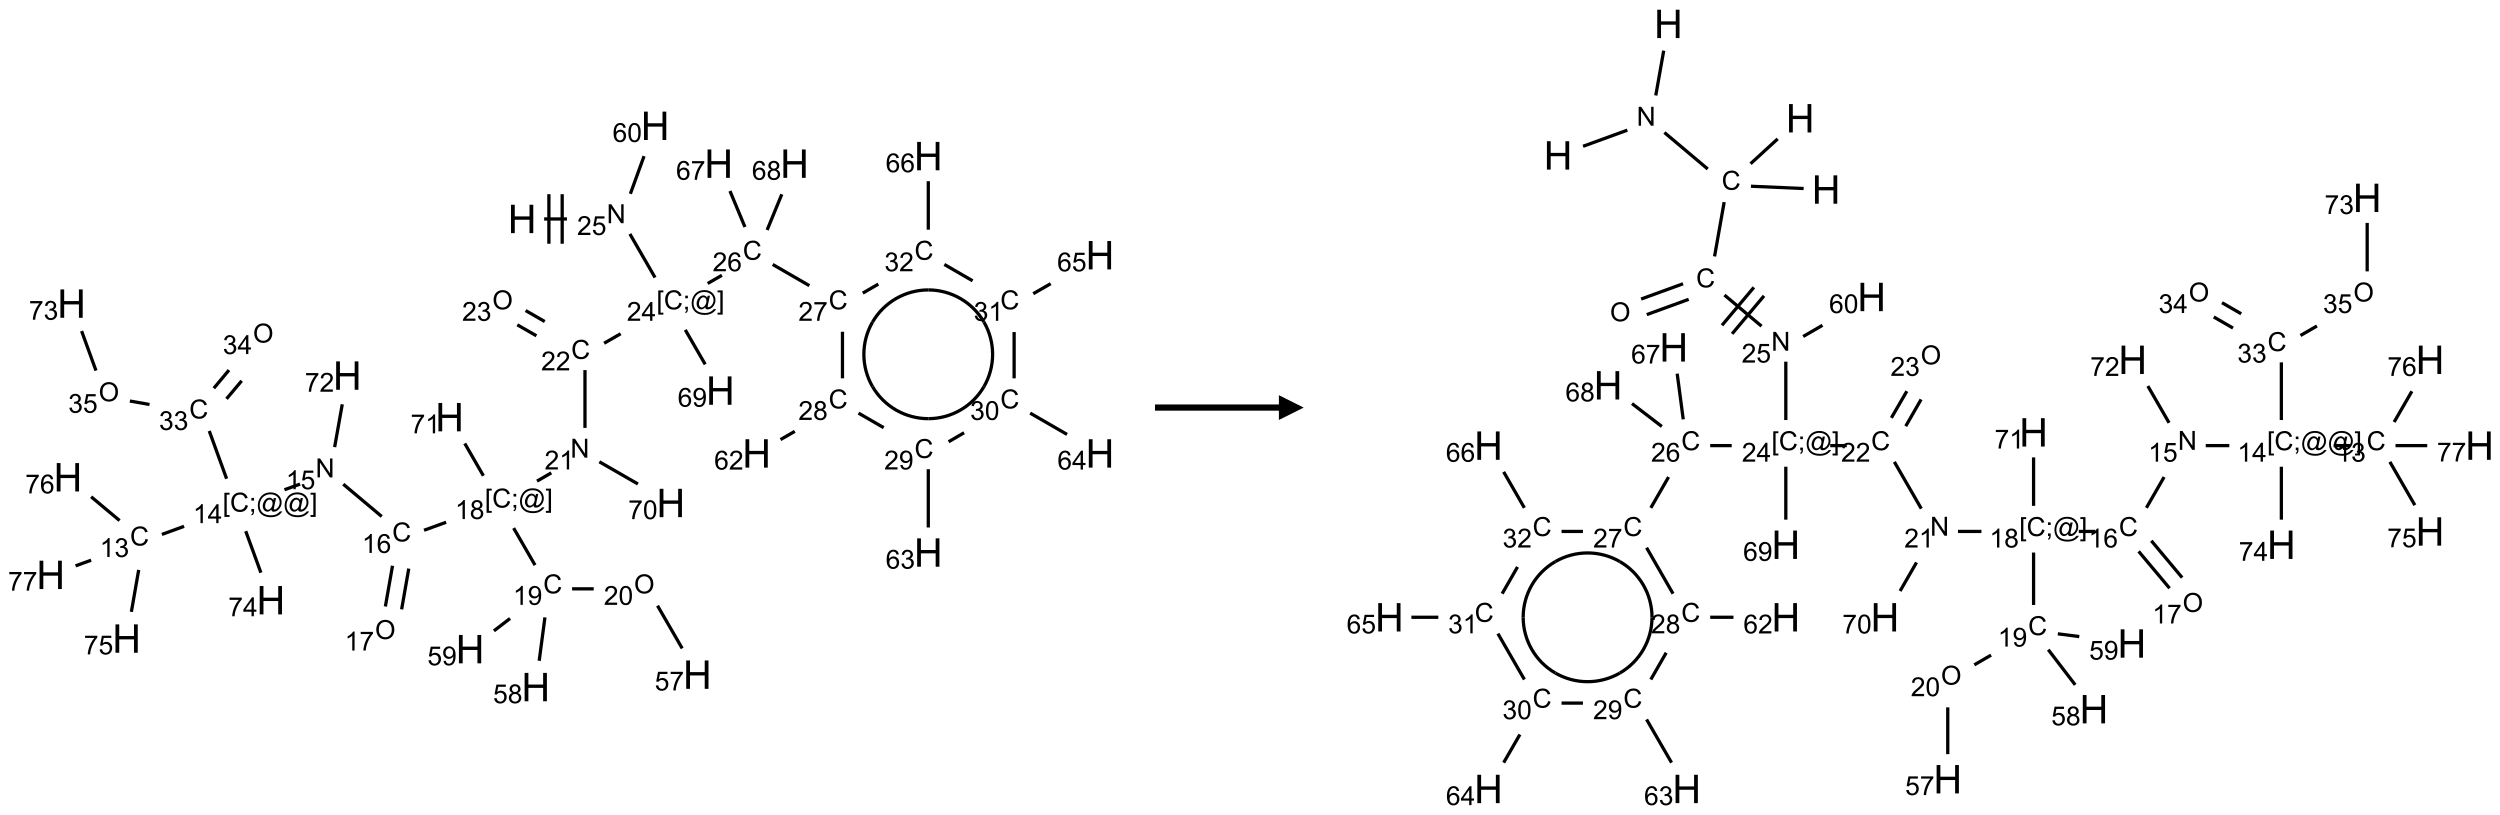 <?xml version="1.0" encoding="UTF-8"?>
<svg xmlns="http://www.w3.org/2000/svg" xmlns:xlink="http://www.w3.org/1999/xlink" width="1009" height="329" viewBox="0 0 1009 329">
<defs>
<g>
<g id="glyph-0-0">
<path d="M 2 0 L 2 -10 L 10 -10 L 10 0 Z M 2.25 -0.25 L 9.75 -0.25 L 9.75 -9.75 L 2.25 -9.75 Z M 2.25 -0.25 "/>
</g>
<g id="glyph-0-1">
<path d="M 1.281 0 L 1.281 -11.453 L 2.797 -11.453 L 2.797 -6.75 L 8.75 -6.75 L 8.75 -11.453 L 10.266 -11.453 L 10.266 0 L 8.75 0 L 8.75 -5.398 L 2.797 -5.398 L 2.797 0 Z M 1.281 0 "/>
</g>
<g id="glyph-1-0">
<path d="M 1.332 0 L 1.332 -6.668 L 6.668 -6.668 L 6.668 0 Z M 1.5 -0.168 L 6.5 -0.168 L 6.5 -6.5 L 1.5 -6.5 Z M 1.5 -0.168 "/>
</g>
<g id="glyph-1-1">
<path d="M 0.812 0 L 0.812 -7.637 L 1.848 -7.637 L 5.859 -1.641 L 5.859 -7.637 L 6.828 -7.637 L 6.828 0 L 5.793 0 L 1.781 -6 L 1.781 0 Z M 0.812 0 "/>
</g>
<g id="glyph-1-2">
<path d="M 5.371 -0.902 L 5.371 0 L 0.324 0 C 0.316 -0.227 0.352 -0.441 0.434 -0.652 C 0.562 -0.996 0.766 -1.332 1.051 -1.668 C 1.332 -2 1.742 -2.387 2.277 -2.824 C 3.105 -3.504 3.668 -4.043 3.957 -4.441 C 4.25 -4.84 4.395 -5.215 4.395 -5.566 C 4.395 -5.938 4.262 -6.254 3.996 -6.508 C 3.73 -6.762 3.387 -6.891 2.957 -6.891 C 2.508 -6.891 2.145 -6.754 1.875 -6.484 C 1.605 -6.215 1.469 -5.84 1.465 -5.359 L 0.5 -5.457 C 0.566 -6.176 0.812 -6.727 1.246 -7.102 C 1.676 -7.477 2.254 -7.668 2.98 -7.668 C 3.711 -7.668 4.293 -7.465 4.719 -7.059 C 5.145 -6.652 5.359 -6.148 5.359 -5.547 C 5.359 -5.242 5.297 -4.941 5.172 -4.645 C 5.047 -4.352 4.84 -4.039 4.551 -3.715 C 4.262 -3.387 3.777 -2.938 3.105 -2.371 C 2.543 -1.898 2.18 -1.578 2.02 -1.41 C 1.859 -1.242 1.73 -1.07 1.625 -0.902 Z M 5.371 -0.902 "/>
</g>
<g id="glyph-1-3">
<path d="M 0.441 -2 L 1.426 -2.082 C 1.5 -1.605 1.668 -1.242 1.934 -1.004 C 2.199 -0.762 2.52 -0.641 2.895 -0.641 C 3.348 -0.641 3.73 -0.812 4.043 -1.152 C 4.355 -1.492 4.512 -1.941 4.512 -2.504 C 4.512 -3.039 4.359 -3.461 4.059 -3.77 C 3.758 -4.078 3.367 -4.234 2.879 -4.234 C 2.578 -4.234 2.305 -4.164 2.062 -4.027 C 1.82 -3.891 1.629 -3.715 1.488 -3.496 L 0.609 -3.609 L 1.348 -7.531 L 5.145 -7.531 L 5.145 -6.637 L 2.098 -6.637 L 1.688 -4.582 C 2.145 -4.902 2.625 -5.062 3.129 -5.062 C 3.797 -5.062 4.359 -4.832 4.816 -4.371 C 5.277 -3.91 5.504 -3.312 5.504 -2.59 C 5.504 -1.898 5.305 -1.301 4.902 -0.797 C 4.41 -0.18 3.742 0.129 2.895 0.129 C 2.199 0.129 1.633 -0.062 1.195 -0.453 C 0.758 -0.844 0.504 -1.359 0.441 -2 Z M 0.441 -2 "/>
</g>
<g id="glyph-1-4">
<path d="M 0.723 2.121 L 0.723 -7.637 L 2.793 -7.637 L 2.793 -6.859 L 1.66 -6.859 L 1.66 1.344 L 2.793 1.344 L 2.793 2.121 Z M 0.723 2.121 "/>
</g>
<g id="glyph-1-5">
<path d="M 6.27 -2.676 L 7.281 -2.422 C 7.07 -1.594 6.688 -0.961 6.137 -0.523 C 5.586 -0.086 4.914 0.129 4.121 0.129 C 3.297 0.129 2.629 -0.039 2.113 -0.371 C 1.598 -0.707 1.203 -1.191 0.934 -1.828 C 0.664 -2.465 0.531 -3.145 0.531 -3.875 C 0.531 -4.672 0.684 -5.363 0.988 -5.957 C 1.293 -6.547 1.723 -6.996 2.285 -7.305 C 2.844 -7.613 3.461 -7.766 4.137 -7.766 C 4.898 -7.766 5.543 -7.57 6.062 -7.184 C 6.582 -6.793 6.945 -6.246 7.152 -5.543 L 6.156 -5.309 C 5.98 -5.863 5.723 -6.266 5.387 -6.52 C 5.051 -6.773 4.625 -6.902 4.113 -6.902 C 3.527 -6.902 3.039 -6.762 2.645 -6.48 C 2.25 -6.199 1.973 -5.82 1.812 -5.348 C 1.652 -4.871 1.574 -4.383 1.574 -3.879 C 1.574 -3.23 1.668 -2.664 1.855 -2.18 C 2.047 -1.695 2.34 -1.332 2.738 -1.094 C 3.137 -0.855 3.57 -0.734 4.035 -0.734 C 4.602 -0.734 5.082 -0.898 5.473 -1.223 C 5.867 -1.551 6.133 -2.035 6.27 -2.676 Z M 6.27 -2.676 "/>
</g>
<g id="glyph-1-6">
<path d="M 0.949 -4.465 L 0.949 -5.531 L 2.016 -5.531 L 2.016 -4.465 Z M 0.949 0 L 0.949 -1.066 L 2.016 -1.066 L 2.016 0 C 2.016 0.391 1.945 0.711 1.809 0.949 C 1.668 1.191 1.449 1.379 1.145 1.512 L 0.887 1.109 C 1.082 1.023 1.23 0.895 1.324 0.727 C 1.418 0.559 1.469 0.316 1.48 0 Z M 0.949 0 "/>
</g>
<g id="glyph-1-7">
<path d="M 6.047 -0.848 C 5.82 -0.59 5.57 -0.379 5.289 -0.223 C 5.008 -0.062 4.73 0.016 4.449 0.016 C 4.141 0.016 3.84 -0.074 3.547 -0.254 C 3.254 -0.434 3.02 -0.715 2.836 -1.09 C 2.652 -1.465 2.562 -1.875 2.562 -2.324 C 2.562 -2.875 2.703 -3.43 2.988 -3.98 C 3.27 -4.535 3.621 -4.953 4.043 -5.23 C 4.461 -5.508 4.871 -5.645 5.266 -5.645 C 5.566 -5.645 5.855 -5.566 6.129 -5.41 C 6.402 -5.25 6.641 -5.012 6.84 -4.688 L 7.016 -5.496 L 7.949 -5.496 L 7.199 -2 C 7.094 -1.516 7.043 -1.246 7.043 -1.191 C 7.043 -1.098 7.078 -1.02 7.148 -0.949 C 7.219 -0.883 7.305 -0.848 7.406 -0.848 C 7.59 -0.848 7.832 -0.953 8.129 -1.168 C 8.527 -1.445 8.84 -1.816 9.07 -2.285 C 9.301 -2.75 9.418 -3.234 9.418 -3.73 C 9.418 -4.309 9.27 -4.852 8.973 -5.355 C 8.676 -5.859 8.23 -6.262 7.645 -6.562 C 7.055 -6.863 6.406 -7.016 5.691 -7.016 C 4.879 -7.016 4.137 -6.824 3.465 -6.445 C 2.793 -6.066 2.273 -5.52 1.902 -4.809 C 1.535 -4.098 1.348 -3.34 1.348 -2.527 C 1.348 -1.676 1.535 -0.941 1.902 -0.328 C 2.273 0.285 2.809 0.742 3.508 1.035 C 4.207 1.328 4.984 1.473 5.832 1.473 C 6.742 1.473 7.504 1.32 8.121 1.016 C 8.734 0.711 9.195 0.34 9.5 -0.098 L 10.441 -0.098 C 10.266 0.266 9.961 0.637 9.531 1.016 C 9.102 1.395 8.59 1.695 7.996 1.914 C 7.402 2.133 6.688 2.246 5.848 2.246 C 5.078 2.246 4.367 2.145 3.715 1.949 C 3.066 1.75 2.512 1.453 2.051 1.055 C 1.594 0.656 1.25 0.199 1.016 -0.316 C 0.723 -0.973 0.578 -1.684 0.578 -2.441 C 0.578 -3.289 0.75 -4.098 1.098 -4.863 C 1.523 -5.805 2.125 -6.527 2.902 -7.027 C 3.684 -7.527 4.629 -7.777 5.738 -7.777 C 6.602 -7.777 7.375 -7.602 8.059 -7.246 C 8.746 -6.895 9.285 -6.371 9.684 -5.672 C 10.02 -5.07 10.188 -4.418 10.188 -3.715 C 10.188 -2.707 9.832 -1.812 9.125 -1.031 C 8.492 -0.328 7.801 0.02 7.051 0.02 C 6.812 0.02 6.617 -0.016 6.473 -0.09 C 6.324 -0.16 6.215 -0.266 6.145 -0.402 C 6.102 -0.488 6.066 -0.637 6.047 -0.848 Z M 3.527 -2.262 C 3.527 -1.785 3.641 -1.414 3.863 -1.152 C 4.09 -0.887 4.348 -0.754 4.641 -0.754 C 4.836 -0.754 5.039 -0.812 5.254 -0.93 C 5.469 -1.047 5.676 -1.219 5.871 -1.449 C 6.066 -1.676 6.23 -1.969 6.355 -2.32 C 6.48 -2.672 6.543 -3.027 6.543 -3.379 C 6.543 -3.852 6.426 -4.219 6.191 -4.48 C 5.957 -4.738 5.672 -4.871 5.332 -4.871 C 5.109 -4.871 4.902 -4.812 4.707 -4.699 C 4.512 -4.586 4.32 -4.406 4.137 -4.156 C 3.953 -3.906 3.805 -3.602 3.691 -3.246 C 3.582 -2.887 3.527 -2.559 3.527 -2.262 Z M 3.527 -2.262 "/>
</g>
<g id="glyph-1-8">
<path d="M 2.27 2.121 L 0.203 2.121 L 0.203 1.344 L 1.332 1.344 L 1.332 -6.859 L 0.203 -6.859 L 0.203 -7.637 L 2.27 -7.637 Z M 2.27 2.121 "/>
</g>
<g id="glyph-1-9">
<path d="M 3.449 0 L 3.449 -1.828 L 0.137 -1.828 L 0.137 -2.688 L 3.621 -7.637 L 4.387 -7.637 L 4.387 -2.688 L 5.418 -2.688 L 5.418 -1.828 L 4.387 -1.828 L 4.387 0 Z M 3.449 -2.688 L 3.449 -6.129 L 1.059 -2.688 Z M 3.449 -2.688 "/>
</g>
<g id="glyph-1-10">
<path d="M 3.973 0 L 3.035 0 L 3.035 -5.973 C 2.809 -5.758 2.516 -5.543 2.148 -5.328 C 1.781 -5.113 1.453 -4.953 1.16 -4.844 L 1.16 -5.75 C 1.684 -5.996 2.145 -6.297 2.535 -6.645 C 2.93 -6.996 3.207 -7.336 3.371 -7.668 L 3.973 -7.668 Z M 3.973 0 "/>
</g>
<g id="glyph-1-11">
<path d="M 1.887 -4.141 C 1.496 -4.281 1.207 -4.484 1.02 -4.75 C 0.832 -5.016 0.738 -5.328 0.738 -5.699 C 0.738 -6.254 0.938 -6.719 1.34 -7.098 C 1.738 -7.477 2.27 -7.668 2.934 -7.668 C 3.598 -7.668 4.137 -7.473 4.543 -7.086 C 4.949 -6.699 5.152 -6.227 5.152 -5.672 C 5.152 -5.316 5.059 -5.008 4.871 -4.746 C 4.688 -4.484 4.406 -4.281 4.027 -4.141 C 4.496 -3.988 4.852 -3.742 5.098 -3.402 C 5.34 -3.062 5.465 -2.656 5.465 -2.184 C 5.465 -1.531 5.234 -0.98 4.77 -0.535 C 4.309 -0.09 3.703 0.129 2.949 0.129 C 2.195 0.129 1.586 -0.094 1.125 -0.539 C 0.664 -0.984 0.434 -1.543 0.434 -2.207 C 0.434 -2.703 0.559 -3.121 0.809 -3.457 C 1.062 -3.793 1.422 -4.02 1.887 -4.141 Z M 1.699 -5.73 C 1.699 -5.367 1.812 -5.074 2.047 -4.844 C 2.281 -4.613 2.582 -4.5 2.953 -4.5 C 3.312 -4.5 3.609 -4.613 3.84 -4.84 C 4.07 -5.066 4.188 -5.348 4.188 -5.676 C 4.188 -6.02 4.07 -6.309 3.832 -6.543 C 3.594 -6.777 3.297 -6.895 2.941 -6.895 C 2.586 -6.895 2.289 -6.781 2.051 -6.551 C 1.816 -6.324 1.699 -6.047 1.699 -5.73 Z M 1.395 -2.203 C 1.395 -1.938 1.461 -1.676 1.586 -1.426 C 1.711 -1.176 1.902 -0.984 2.152 -0.848 C 2.402 -0.711 2.672 -0.641 2.957 -0.641 C 3.406 -0.641 3.777 -0.785 4.066 -1.074 C 4.359 -1.363 4.504 -1.727 4.504 -2.172 C 4.504 -2.625 4.355 -2.996 4.055 -3.293 C 3.754 -3.586 3.379 -3.734 2.926 -3.734 C 2.484 -3.734 2.121 -3.59 1.832 -3.297 C 1.543 -3.004 1.395 -2.641 1.395 -2.203 Z M 1.395 -2.203 "/>
</g>
<g id="glyph-1-12">
<path d="M 5.309 -5.766 L 4.375 -5.691 C 4.293 -6.059 4.172 -6.328 4.02 -6.496 C 3.766 -6.762 3.453 -6.895 3.082 -6.895 C 2.785 -6.895 2.523 -6.812 2.297 -6.645 C 2 -6.43 1.77 -6.117 1.598 -5.703 C 1.43 -5.289 1.34 -4.703 1.332 -3.938 C 1.559 -4.281 1.836 -4.535 2.16 -4.703 C 2.488 -4.871 2.828 -4.953 3.188 -4.953 C 3.812 -4.953 4.344 -4.723 4.785 -4.262 C 5.223 -3.801 5.441 -3.207 5.441 -2.48 C 5.441 -2 5.34 -1.555 5.133 -1.145 C 4.926 -0.73 4.641 -0.418 4.281 -0.199 C 3.922 0.02 3.512 0.129 3.051 0.129 C 2.27 0.129 1.633 -0.156 1.141 -0.73 C 0.648 -1.305 0.402 -2.254 0.402 -3.574 C 0.402 -5.051 0.672 -6.121 1.219 -6.793 C 1.695 -7.375 2.336 -7.668 3.141 -7.668 C 3.742 -7.668 4.234 -7.5 4.617 -7.16 C 5 -6.824 5.23 -6.359 5.309 -5.766 Z M 1.48 -2.473 C 1.48 -2.152 1.547 -1.844 1.684 -1.547 C 1.82 -1.25 2.016 -1.027 2.262 -0.871 C 2.508 -0.719 2.766 -0.641 3.035 -0.641 C 3.434 -0.641 3.773 -0.801 4.059 -1.121 C 4.344 -1.441 4.484 -1.875 4.484 -2.422 C 4.484 -2.949 4.344 -3.367 4.062 -3.668 C 3.781 -3.973 3.426 -4.125 3 -4.125 C 2.578 -4.125 2.219 -3.973 1.922 -3.668 C 1.625 -3.363 1.48 -2.969 1.48 -2.473 Z M 1.48 -2.473 "/>
</g>
<g id="glyph-1-13">
<path d="M 0.449 -2.016 L 1.387 -2.141 C 1.492 -1.609 1.676 -1.227 1.934 -0.992 C 2.191 -0.758 2.508 -0.641 2.879 -0.641 C 3.32 -0.641 3.695 -0.793 3.996 -1.098 C 4.301 -1.402 4.453 -1.781 4.453 -2.234 C 4.453 -2.664 4.312 -3.02 4.031 -3.301 C 3.75 -3.578 3.391 -3.719 2.957 -3.719 C 2.781 -3.719 2.562 -3.684 2.297 -3.613 L 2.402 -4.438 C 2.465 -4.43 2.516 -4.426 2.551 -4.426 C 2.949 -4.426 3.312 -4.531 3.629 -4.738 C 3.949 -4.949 4.109 -5.27 4.109 -5.703 C 4.109 -6.047 3.992 -6.332 3.762 -6.559 C 3.527 -6.785 3.227 -6.895 2.859 -6.895 C 2.496 -6.895 2.191 -6.781 1.949 -6.551 C 1.707 -6.324 1.547 -5.98 1.48 -5.52 L 0.543 -5.688 C 0.656 -6.316 0.918 -6.805 1.324 -7.148 C 1.73 -7.492 2.234 -7.668 2.84 -7.668 C 3.254 -7.668 3.641 -7.578 3.988 -7.398 C 4.34 -7.219 4.609 -6.977 4.793 -6.668 C 4.98 -6.359 5.074 -6.031 5.074 -5.684 C 5.074 -5.352 4.984 -5.051 4.809 -4.781 C 4.629 -4.512 4.367 -4.297 4.02 -4.137 C 4.473 -4.031 4.824 -3.816 5.074 -3.488 C 5.324 -3.16 5.449 -2.75 5.449 -2.254 C 5.449 -1.59 5.203 -1.023 4.719 -0.559 C 4.234 -0.098 3.617 0.137 2.875 0.137 C 2.203 0.137 1.648 -0.062 1.207 -0.465 C 0.762 -0.863 0.512 -1.379 0.449 -2.016 Z M 0.449 -2.016 "/>
</g>
<g id="glyph-1-14">
<path d="M 0.504 -6.637 L 0.504 -7.535 L 5.449 -7.535 L 5.449 -6.809 C 4.961 -6.289 4.48 -5.602 4.004 -4.746 C 3.527 -3.887 3.156 -3.004 2.895 -2.098 C 2.707 -1.461 2.59 -0.762 2.535 0 L 1.574 0 C 1.582 -0.602 1.703 -1.328 1.926 -2.176 C 2.152 -3.027 2.477 -3.848 2.898 -4.637 C 3.32 -5.426 3.77 -6.094 4.246 -6.637 Z M 0.504 -6.637 "/>
</g>
<g id="glyph-1-15">
<path d="M 0.516 -3.719 C 0.516 -4.984 0.855 -5.977 1.535 -6.695 C 2.215 -7.414 3.094 -7.77 4.172 -7.77 C 4.875 -7.77 5.512 -7.602 6.078 -7.266 C 6.645 -6.93 7.074 -6.461 7.371 -5.855 C 7.668 -5.254 7.816 -4.57 7.816 -3.809 C 7.816 -3.035 7.66 -2.34 7.348 -1.73 C 7.035 -1.117 6.594 -0.656 6.02 -0.34 C 5.449 -0.027 4.828 0.129 4.168 0.129 C 3.449 0.129 2.805 -0.043 2.238 -0.391 C 1.672 -0.738 1.246 -1.211 0.953 -1.812 C 0.66 -2.414 0.516 -3.047 0.516 -3.719 Z M 1.559 -3.703 C 1.559 -2.781 1.805 -2.059 2.301 -1.527 C 2.793 -1 3.414 -0.734 4.16 -0.734 C 4.922 -0.734 5.547 -1 6.039 -1.535 C 6.531 -2.07 6.777 -2.828 6.777 -3.812 C 6.777 -4.434 6.672 -4.977 6.461 -5.441 C 6.25 -5.902 5.945 -6.262 5.539 -6.52 C 5.133 -6.773 4.68 -6.902 4.176 -6.902 C 3.461 -6.902 2.848 -6.656 2.332 -6.164 C 1.816 -5.672 1.559 -4.852 1.559 -3.703 Z M 1.559 -3.703 "/>
</g>
<g id="glyph-1-16">
<path d="M 0.582 -1.766 L 1.484 -1.848 C 1.562 -1.426 1.707 -1.117 1.922 -0.926 C 2.137 -0.734 2.414 -0.641 2.75 -0.641 C 3.039 -0.641 3.289 -0.707 3.508 -0.84 C 3.727 -0.973 3.902 -1.148 4.043 -1.367 C 4.18 -1.586 4.297 -1.887 4.391 -2.262 C 4.484 -2.637 4.531 -3.016 4.531 -3.406 C 4.531 -3.449 4.531 -3.512 4.527 -3.594 C 4.34 -3.297 4.082 -3.055 3.758 -2.867 C 3.434 -2.68 3.082 -2.59 2.703 -2.59 C 2.07 -2.59 1.535 -2.816 1.098 -3.277 C 0.66 -3.734 0.441 -4.34 0.441 -5.09 C 0.441 -5.863 0.672 -6.484 1.129 -6.957 C 1.586 -7.43 2.156 -7.668 2.844 -7.668 C 3.34 -7.668 3.793 -7.531 4.207 -7.266 C 4.617 -7 4.93 -6.617 5.145 -6.121 C 5.355 -5.629 5.465 -4.91 5.465 -3.973 C 5.465 -2.996 5.359 -2.223 5.145 -1.645 C 4.934 -1.066 4.617 -0.625 4.199 -0.324 C 3.781 -0.02 3.293 0.129 2.73 0.129 C 2.133 0.129 1.645 -0.035 1.266 -0.367 C 0.887 -0.699 0.66 -1.164 0.582 -1.766 Z M 4.422 -5.137 C 4.422 -5.676 4.277 -6.102 3.992 -6.418 C 3.707 -6.734 3.359 -6.891 2.957 -6.891 C 2.543 -6.891 2.18 -6.719 1.871 -6.379 C 1.562 -6.039 1.406 -5.598 1.406 -5.059 C 1.406 -4.57 1.555 -4.176 1.848 -3.871 C 2.141 -3.566 2.5 -3.418 2.934 -3.418 C 3.367 -3.418 3.723 -3.57 4.004 -3.871 C 4.281 -4.176 4.422 -4.598 4.422 -5.137 Z M 4.422 -5.137 "/>
</g>
<g id="glyph-1-17">
<path d="M 0.441 -3.766 C 0.441 -4.668 0.535 -5.395 0.723 -5.945 C 0.906 -6.496 1.184 -6.922 1.551 -7.219 C 1.918 -7.516 2.375 -7.668 2.934 -7.668 C 3.344 -7.668 3.703 -7.586 4.012 -7.418 C 4.32 -7.254 4.574 -7.016 4.777 -6.707 C 4.977 -6.395 5.137 -6.016 5.25 -5.57 C 5.363 -5.125 5.422 -4.523 5.422 -3.766 C 5.422 -2.871 5.328 -2.148 5.145 -1.598 C 4.961 -1.047 4.688 -0.621 4.32 -0.32 C 3.953 -0.02 3.492 0.129 2.934 0.129 C 2.195 0.129 1.617 -0.133 1.199 -0.66 C 0.695 -1.297 0.441 -2.332 0.441 -3.766 Z M 1.406 -3.766 C 1.406 -2.512 1.555 -1.68 1.848 -1.262 C 2.141 -0.848 2.5 -0.641 2.934 -0.641 C 3.363 -0.641 3.727 -0.848 4.02 -1.266 C 4.312 -1.684 4.457 -2.516 4.457 -3.766 C 4.457 -5.023 4.312 -5.859 4.02 -6.27 C 3.727 -6.684 3.359 -6.891 2.922 -6.891 C 2.492 -6.891 2.148 -6.707 1.891 -6.344 C 1.566 -5.879 1.406 -5.02 1.406 -3.766 Z M 1.406 -3.766 "/>
</g>
</g>
</defs>
<path fill="none" stroke-width="0.033" stroke-linecap="butt" stroke-linejoin="miter" stroke="rgb(0%, 0%, 0%)" stroke-opacity="1" stroke-miterlimit="10" d="M 4.979 0.94 L 5.209 0.94 " transform="matrix(40, 0, 0, 40, 20.457, 50.775)"/>
<path fill="none" stroke-width="0.033" stroke-linecap="butt" stroke-linejoin="miter" stroke="rgb(0%, 0%, 0%)" stroke-opacity="1" stroke-miterlimit="10" d="M 5.161 1.19 L 5.161 0.69 " transform="matrix(40, 0, 0, 40, 20.457, 50.775)"/>
<path fill="none" stroke-width="0.033" stroke-linecap="butt" stroke-linejoin="miter" stroke="rgb(0%, 0%, 0%)" stroke-opacity="1" stroke-miterlimit="10" d="M 5.027 1.19 L 5.027 0.69 " transform="matrix(40, 0, 0, 40, 20.457, 50.775)"/>
<path fill="none" stroke-width="0.033" stroke-linecap="butt" stroke-linejoin="miter" stroke="rgb(0%, 0%, 0%)" stroke-opacity="1" stroke-miterlimit="10" d="M 5.844 1.091 L 6.098 1.531 " transform="matrix(40, 0, 0, 40, 20.457, 50.775)"/>
<path fill="none" stroke-width="0.033" stroke-linecap="butt" stroke-linejoin="miter" stroke="rgb(0%, 0%, 0%)" stroke-opacity="1" stroke-miterlimit="10" d="M 5.751 2.098 L 5.584 2.194 " transform="matrix(40, 0, 0, 40, 20.457, 50.775)"/>
<path fill="none" stroke-width="0.033" stroke-linecap="butt" stroke-linejoin="miter" stroke="rgb(0%, 0%, 0%)" stroke-opacity="1" stroke-miterlimit="10" d="M 5.391 2.465 L 5.391 3.048 " transform="matrix(40, 0, 0, 40, 20.457, 50.775)"/>
<path fill="none" stroke-width="0.033" stroke-linecap="butt" stroke-linejoin="miter" stroke="rgb(0%, 0%, 0%)" stroke-opacity="1" stroke-miterlimit="10" d="M 5.051 3.502 L 4.907 3.585 " transform="matrix(40, 0, 0, 40, 20.457, 50.775)"/>
<path fill="none" stroke-width="0.033" stroke-linecap="butt" stroke-linejoin="miter" stroke="rgb(0%, 0%, 0%)" stroke-opacity="1" stroke-miterlimit="10" d="M 3.99 4 L 3.767 4.081 " transform="matrix(40, 0, 0, 40, 20.457, 50.775)"/>
<path fill="none" stroke-width="0.033" stroke-linecap="butt" stroke-linejoin="miter" stroke="rgb(0%, 0%, 0%)" stroke-opacity="1" stroke-miterlimit="10" d="M 3.34 3.942 L 2.952 3.616 " transform="matrix(40, 0, 0, 40, 20.457, 50.775)"/>
<path fill="none" stroke-width="0.033" stroke-linecap="butt" stroke-linejoin="miter" stroke="rgb(0%, 0%, 0%)" stroke-opacity="1" stroke-miterlimit="10" d="M 2.516 3.615 L 2.359 3.672 " transform="matrix(40, 0, 0, 40, 20.457, 50.775)"/>
<path fill="none" stroke-width="0.033" stroke-linecap="butt" stroke-linejoin="miter" stroke="rgb(0%, 0%, 0%)" stroke-opacity="1" stroke-miterlimit="10" d="M 1.346 4.041 L 1.122 4.123 " transform="matrix(40, 0, 0, 40, 20.457, 50.775)"/>
<path fill="none" stroke-width="0.033" stroke-linecap="butt" stroke-linejoin="miter" stroke="rgb(0%, 0%, 0%)" stroke-opacity="1" stroke-miterlimit="10" d="M 0.888 4.481 L 0.814 4.904 " transform="matrix(40, 0, 0, 40, 20.457, 50.775)"/>
<path fill="none" stroke-width="0.033" stroke-linecap="butt" stroke-linejoin="miter" stroke="rgb(0%, 0%, 0%)" stroke-opacity="1" stroke-miterlimit="10" d="M 0.695 3.983 L 0.408 3.743 " transform="matrix(40, 0, 0, 40, 20.457, 50.775)"/>
<path fill="none" stroke-width="0.033" stroke-linecap="butt" stroke-linejoin="miter" stroke="rgb(0%, 0%, 0%)" stroke-opacity="1" stroke-miterlimit="10" d="M 0.408 4.383 L 0.251 4.44 " transform="matrix(40, 0, 0, 40, 20.457, 50.775)"/>
<path fill="none" stroke-width="0.033" stroke-linecap="butt" stroke-linejoin="miter" stroke="rgb(0%, 0%, 0%)" stroke-opacity="1" stroke-miterlimit="10" d="M 1.775 3.561 L 1.6 3.079 " transform="matrix(40, 0, 0, 40, 20.457, 50.775)"/>
<path fill="none" stroke-width="0.033" stroke-linecap="butt" stroke-linejoin="miter" stroke="rgb(0%, 0%, 0%)" stroke-opacity="1" stroke-miterlimit="10" d="M 1.774 2.755 L 1.927 2.573 " transform="matrix(40, 0, 0, 40, 20.457, 50.775)"/>
<path fill="none" stroke-width="0.033" stroke-linecap="butt" stroke-linejoin="miter" stroke="rgb(0%, 0%, 0%)" stroke-opacity="1" stroke-miterlimit="10" d="M 1.646 2.648 L 1.799 2.465 " transform="matrix(40, 0, 0, 40, 20.457, 50.775)"/>
<path fill="none" stroke-width="0.033" stroke-linecap="butt" stroke-linejoin="miter" stroke="rgb(0%, 0%, 0%)" stroke-opacity="1" stroke-miterlimit="10" d="M 0.997 2.812 L 0.799 2.777 " transform="matrix(40, 0, 0, 40, 20.457, 50.775)"/>
<path fill="none" stroke-width="0.033" stroke-linecap="butt" stroke-linejoin="miter" stroke="rgb(0%, 0%, 0%)" stroke-opacity="1" stroke-miterlimit="10" d="M 0.457 2.47 L 0.312 2.071 " transform="matrix(40, 0, 0, 40, 20.457, 50.775)"/>
<path fill="none" stroke-width="0.033" stroke-linecap="butt" stroke-linejoin="miter" stroke="rgb(0%, 0%, 0%)" stroke-opacity="1" stroke-miterlimit="10" d="M 1.968 4.09 L 2.121 4.509 " transform="matrix(40, 0, 0, 40, 20.457, 50.775)"/>
<path fill="none" stroke-width="0.033" stroke-linecap="butt" stroke-linejoin="miter" stroke="rgb(0%, 0%, 0%)" stroke-opacity="1" stroke-miterlimit="10" d="M 2.865 3.242 L 2.942 2.81 " transform="matrix(40, 0, 0, 40, 20.457, 50.775)"/>
<path fill="none" stroke-width="0.033" stroke-linecap="butt" stroke-linejoin="miter" stroke="rgb(0%, 0%, 0%)" stroke-opacity="1" stroke-miterlimit="10" d="M 3.449 4.439 L 3.377 4.85 " transform="matrix(40, 0, 0, 40, 20.457, 50.775)"/>
<path fill="none" stroke-width="0.033" stroke-linecap="butt" stroke-linejoin="miter" stroke="rgb(0%, 0%, 0%)" stroke-opacity="1" stroke-miterlimit="10" d="M 3.613 4.468 L 3.541 4.879 " transform="matrix(40, 0, 0, 40, 20.457, 50.775)"/>
<path fill="none" stroke-width="0.033" stroke-linecap="butt" stroke-linejoin="miter" stroke="rgb(0%, 0%, 0%)" stroke-opacity="1" stroke-miterlimit="10" d="M 4.671 4.059 L 4.887 4.433 " transform="matrix(40, 0, 0, 40, 20.457, 50.775)"/>
<path fill="none" stroke-width="0.033" stroke-linecap="butt" stroke-linejoin="miter" stroke="rgb(0%, 0%, 0%)" stroke-opacity="1" stroke-miterlimit="10" d="M 5.261 4.672 L 5.479 4.672 " transform="matrix(40, 0, 0, 40, 20.457, 50.775)"/>
<path fill="none" stroke-width="0.033" stroke-linecap="butt" stroke-linejoin="miter" stroke="rgb(0%, 0%, 0%)" stroke-opacity="1" stroke-miterlimit="10" d="M 6.123 4.842 L 6.372 5.273 " transform="matrix(40, 0, 0, 40, 20.457, 50.775)"/>
<path fill="none" stroke-width="0.033" stroke-linecap="butt" stroke-linejoin="miter" stroke="rgb(0%, 0%, 0%)" stroke-opacity="1" stroke-miterlimit="10" d="M 4.987 4.96 L 4.929 5.398 " transform="matrix(40, 0, 0, 40, 20.457, 50.775)"/>
<path fill="none" stroke-width="0.033" stroke-linecap="butt" stroke-linejoin="miter" stroke="rgb(0%, 0%, 0%)" stroke-opacity="1" stroke-miterlimit="10" d="M 4.635 4.971 L 4.472 5.096 " transform="matrix(40, 0, 0, 40, 20.457, 50.775)"/>
<path fill="none" stroke-width="0.033" stroke-linecap="butt" stroke-linejoin="miter" stroke="rgb(0%, 0%, 0%)" stroke-opacity="1" stroke-miterlimit="10" d="M 4.366 3.531 L 4.178 3.205 " transform="matrix(40, 0, 0, 40, 20.457, 50.775)"/>
<path fill="none" stroke-width="0.033" stroke-linecap="butt" stroke-linejoin="miter" stroke="rgb(0%, 0%, 0%)" stroke-opacity="1" stroke-miterlimit="10" d="M 5.536 3.39 L 5.925 3.614 " transform="matrix(40, 0, 0, 40, 20.457, 50.775)"/>
<path fill="none" stroke-width="0.033" stroke-linecap="butt" stroke-linejoin="miter" stroke="rgb(0%, 0%, 0%)" stroke-opacity="1" stroke-miterlimit="10" d="M 4.985 1.975 L 4.792 1.864 " transform="matrix(40, 0, 0, 40, 20.457, 50.775)"/>
<path fill="none" stroke-width="0.033" stroke-linecap="butt" stroke-linejoin="miter" stroke="rgb(0%, 0%, 0%)" stroke-opacity="1" stroke-miterlimit="10" d="M 4.901 2.119 L 4.708 2.008 " transform="matrix(40, 0, 0, 40, 20.457, 50.775)"/>
<path fill="none" stroke-width="0.033" stroke-linecap="butt" stroke-linejoin="miter" stroke="rgb(0%, 0%, 0%)" stroke-opacity="1" stroke-miterlimit="10" d="M 6.629 1.591 L 6.773 1.508 " transform="matrix(40, 0, 0, 40, 20.457, 50.775)"/>
<path fill="none" stroke-width="0.033" stroke-linecap="butt" stroke-linejoin="miter" stroke="rgb(0%, 0%, 0%)" stroke-opacity="1" stroke-miterlimit="10" d="M 7.285 1.399 L 7.655 1.613 " transform="matrix(40, 0, 0, 40, 20.457, 50.775)"/>
<path fill="none" stroke-width="0.033" stroke-linecap="butt" stroke-linejoin="miter" stroke="rgb(0%, 0%, 0%)" stroke-opacity="1" stroke-miterlimit="10" d="M 7.989 2.078 L 7.989 2.548 " transform="matrix(40, 0, 0, 40, 20.457, 50.775)"/>
<path fill="none" stroke-width="0.033" stroke-linecap="butt" stroke-linejoin="miter" stroke="rgb(0%, 0%, 0%)" stroke-opacity="1" stroke-miterlimit="10" d="M 7.508 3.083 L 7.364 3.166 " transform="matrix(40, 0, 0, 40, 20.457, 50.775)"/>
<path fill="none" stroke-width="0.033" stroke-linecap="butt" stroke-linejoin="miter" stroke="rgb(0%, 0%, 0%)" stroke-opacity="1" stroke-miterlimit="10" d="M 8.151 2.899 L 8.405 3.046 " transform="matrix(40, 0, 0, 40, 20.457, 50.775)"/>
<path fill="none" stroke-width="0.033" stroke-linecap="butt" stroke-linejoin="miter" stroke="rgb(0%, 0%, 0%)" stroke-opacity="1" stroke-miterlimit="10" d="M 8.855 3.465 L 8.855 4.053 " transform="matrix(40, 0, 0, 40, 20.457, 50.775)"/>
<path fill="none" stroke-width="0.033" stroke-linecap="butt" stroke-linejoin="miter" stroke="rgb(0%, 0%, 0%)" stroke-opacity="1" stroke-miterlimit="10" d="M 9.06 3.188 L 9.216 3.097 " transform="matrix(40, 0, 0, 40, 20.457, 50.775)"/>
<path fill="none" stroke-width="0.033" stroke-linecap="butt" stroke-linejoin="miter" stroke="rgb(0%, 0%, 0%)" stroke-opacity="1" stroke-miterlimit="10" d="M 9.883 2.899 L 10.255 3.114 " transform="matrix(40, 0, 0, 40, 20.457, 50.775)"/>
<path fill="none" stroke-width="0.033" stroke-linecap="butt" stroke-linejoin="miter" stroke="rgb(0%, 0%, 0%)" stroke-opacity="1" stroke-miterlimit="10" d="M 9.721 2.548 L 9.721 2.081 " transform="matrix(40, 0, 0, 40, 20.457, 50.775)"/>
<path fill="none" stroke-width="0.033" stroke-linecap="butt" stroke-linejoin="miter" stroke="rgb(0%, 0%, 0%)" stroke-opacity="1" stroke-miterlimit="10" d="M 9.914 1.694 L 10.09 1.593 " transform="matrix(40, 0, 0, 40, 20.457, 50.775)"/>
<path fill="none" stroke-width="0.033" stroke-linecap="butt" stroke-linejoin="miter" stroke="rgb(0%, 0%, 0%)" stroke-opacity="1" stroke-miterlimit="10" d="M 9.302 1.564 L 9.017 1.399 " transform="matrix(40, 0, 0, 40, 20.457, 50.775)"/>
<path fill="none" stroke-width="0.033" stroke-linecap="butt" stroke-linejoin="miter" stroke="rgb(0%, 0%, 0%)" stroke-opacity="1" stroke-miterlimit="10" d="M 8.351 1.597 L 8.194 1.688 " transform="matrix(40, 0, 0, 40, 20.457, 50.775)"/>
<path fill="none" stroke-width="0.033" stroke-linecap="butt" stroke-linejoin="miter" stroke="rgb(0%, 0%, 0%)" stroke-opacity="1" stroke-miterlimit="10" d="M 8.855 1.048 L 8.855 0.559 " transform="matrix(40, 0, 0, 40, 20.457, 50.775)"/>
<path fill="none" stroke-width="0.033" stroke-linecap="butt" stroke-linejoin="miter" stroke="rgb(0%, 0%, 0%)" stroke-opacity="1" stroke-miterlimit="10" d="M 7.005 1.021 L 6.854 0.658 " transform="matrix(40, 0, 0, 40, 20.457, 50.775)"/>
<path fill="none" stroke-width="0.033" stroke-linecap="butt" stroke-linejoin="miter" stroke="rgb(0%, 0%, 0%)" stroke-opacity="1" stroke-miterlimit="10" d="M 7.229 1.051 L 7.377 0.691 " transform="matrix(40, 0, 0, 40, 20.457, 50.775)"/>
<path fill="none" stroke-width="0.033" stroke-linecap="butt" stroke-linejoin="miter" stroke="rgb(0%, 0%, 0%)" stroke-opacity="1" stroke-miterlimit="10" d="M 6.403 2.059 L 6.604 2.407 " transform="matrix(40, 0, 0, 40, 20.457, 50.775)"/>
<path fill="none" stroke-width="0.033" stroke-linecap="butt" stroke-linejoin="miter" stroke="rgb(0%, 0%, 0%)" stroke-opacity="1" stroke-miterlimit="10" d="M 5.849 0.686 L 5.987 0.306 " transform="matrix(40, 0, 0, 40, 20.457, 50.775)"/>
<path fill="none" stroke-width="0.033" stroke-linecap="butt" stroke-linejoin="miter" stroke="rgb(0%, 0%, 0%)" stroke-opacity="1" stroke-miterlimit="10" d="M 8.292 2.631 C 8.176 2.43 8.176 2.182 8.292 1.981 " transform="matrix(40, 0, 0, 40, 20.457, 50.775)"/>
<path fill="none" stroke-width="0.033" stroke-linecap="butt" stroke-linejoin="miter" stroke="rgb(0%, 0%, 0%)" stroke-opacity="1" stroke-miterlimit="10" d="M 8.855 2.955 C 8.623 2.955 8.408 2.831 8.292 2.631 " transform="matrix(40, 0, 0, 40, 20.457, 50.775)"/>
<path fill="none" stroke-width="0.033" stroke-linecap="butt" stroke-linejoin="miter" stroke="rgb(0%, 0%, 0%)" stroke-opacity="1" stroke-miterlimit="10" d="M 9.417 2.631 C 9.301 2.831 9.087 2.955 8.855 2.955 " transform="matrix(40, 0, 0, 40, 20.457, 50.775)"/>
<path fill="none" stroke-width="0.033" stroke-linecap="butt" stroke-linejoin="miter" stroke="rgb(0%, 0%, 0%)" stroke-opacity="1" stroke-miterlimit="10" d="M 9.417 1.981 C 9.533 2.182 9.533 2.43 9.417 2.631 " transform="matrix(40, 0, 0, 40, 20.457, 50.775)"/>
<path fill="none" stroke-width="0.033" stroke-linecap="butt" stroke-linejoin="miter" stroke="rgb(0%, 0%, 0%)" stroke-opacity="1" stroke-miterlimit="10" d="M 8.855 1.656 C 9.087 1.656 9.301 1.78 9.417 1.981 " transform="matrix(40, 0, 0, 40, 20.457, 50.775)"/>
<path fill="none" stroke-width="0.033" stroke-linecap="butt" stroke-linejoin="miter" stroke="rgb(0%, 0%, 0%)" stroke-opacity="1" stroke-miterlimit="10" d="M 8.292 1.981 C 8.408 1.78 8.623 1.656 8.855 1.656 " transform="matrix(40, 0, 0, 40, 20.457, 50.775)"/>
<g fill="rgb(0%, 0%, 0%)" fill-opacity="1">
<use xlink:href="#glyph-0-1" x="204.961" y="94.09"/>
</g>
<g fill="rgb(0%, 0%, 0%)" fill-opacity="1">
<use xlink:href="#glyph-1-1" x="244.859" y="90.074"/>
</g>
<g fill="rgb(0%, 0%, 0%)" fill-opacity="1">
<use xlink:href="#glyph-1-2" x="232.898" y="94.844"/>
<use xlink:href="#glyph-1-3" x="238.831" y="94.844"/>
</g>
<g fill="rgb(0%, 0%, 0%)" fill-opacity="1">
<use xlink:href="#glyph-1-4" x="264.945" y="124.855"/>
<use xlink:href="#glyph-1-5" x="267.909" y="124.855"/>
<use xlink:href="#glyph-1-6" x="275.612" y="124.855"/>
<use xlink:href="#glyph-1-7" x="278.576" y="124.855"/>
<use xlink:href="#glyph-1-8" x="289.404" y="124.855"/>
</g>
<g fill="rgb(0%, 0%, 0%)" fill-opacity="1">
<use xlink:href="#glyph-1-2" x="252.988" y="129.484"/>
<use xlink:href="#glyph-1-9" x="258.921" y="129.484"/>
</g>
<g fill="rgb(0%, 0%, 0%)" fill-opacity="1">
<use xlink:href="#glyph-1-5" x="230.496" y="144.848"/>
</g>
<g fill="rgb(0%, 0%, 0%)" fill-opacity="1">
<use xlink:href="#glyph-1-2" x="218.395" y="149.484"/>
<use xlink:href="#glyph-1-2" x="224.327" y="149.484"/>
</g>
<g fill="rgb(0%, 0%, 0%)" fill-opacity="1">
<use xlink:href="#glyph-1-1" x="230.215" y="184.715"/>
</g>
<g fill="rgb(0%, 0%, 0%)" fill-opacity="1">
<use xlink:href="#glyph-1-2" x="219.789" y="189.484"/>
<use xlink:href="#glyph-1-10" x="225.721" y="189.484"/>
</g>
<g fill="rgb(0%, 0%, 0%)" fill-opacity="1">
<use xlink:href="#glyph-1-4" x="195.66" y="204.855"/>
<use xlink:href="#glyph-1-5" x="198.624" y="204.855"/>
<use xlink:href="#glyph-1-6" x="206.327" y="204.855"/>
<use xlink:href="#glyph-1-7" x="209.29" y="204.855"/>
<use xlink:href="#glyph-1-8" x="220.118" y="204.855"/>
</g>
<g fill="rgb(0%, 0%, 0%)" fill-opacity="1">
<use xlink:href="#glyph-1-10" x="183.656" y="209.484"/>
<use xlink:href="#glyph-1-11" x="189.589" y="209.484"/>
</g>
<g fill="rgb(0%, 0%, 0%)" fill-opacity="1">
<use xlink:href="#glyph-1-5" x="158.27" y="218.531"/>
</g>
<g fill="rgb(0%, 0%, 0%)" fill-opacity="1">
<use xlink:href="#glyph-1-10" x="146.09" y="223.164"/>
<use xlink:href="#glyph-1-12" x="152.022" y="223.164"/>
</g>
<g fill="rgb(0%, 0%, 0%)" fill-opacity="1">
<use xlink:href="#glyph-1-1" x="127.348" y="192.684"/>
</g>
<g fill="rgb(0%, 0%, 0%)" fill-opacity="1">
<use xlink:href="#glyph-1-10" x="115.387" y="197.453"/>
<use xlink:href="#glyph-1-3" x="121.319" y="197.453"/>
</g>
<g fill="rgb(0%, 0%, 0%)" fill-opacity="1">
<use xlink:href="#glyph-1-4" x="89.844" y="206.508"/>
<use xlink:href="#glyph-1-5" x="92.807" y="206.508"/>
<use xlink:href="#glyph-1-6" x="100.51" y="206.508"/>
<use xlink:href="#glyph-1-7" x="103.474" y="206.508"/>
<use xlink:href="#glyph-1-7" x="114.302" y="206.508"/>
<use xlink:href="#glyph-1-8" x="125.13" y="206.508"/>
</g>
<g fill="rgb(0%, 0%, 0%)" fill-opacity="1">
<use xlink:href="#glyph-1-10" x="77.887" y="211.137"/>
<use xlink:href="#glyph-1-9" x="83.819" y="211.137"/>
</g>
<g fill="rgb(0%, 0%, 0%)" fill-opacity="1">
<use xlink:href="#glyph-1-5" x="52.453" y="220.18"/>
</g>
<g fill="rgb(0%, 0%, 0%)" fill-opacity="1">
<use xlink:href="#glyph-1-10" x="40.266" y="224.816"/>
<use xlink:href="#glyph-1-13" x="46.198" y="224.816"/>
</g>
<g fill="rgb(0%, 0%, 0%)" fill-opacity="1">
<use xlink:href="#glyph-0-1" x="45.328" y="263.453"/>
</g>
<g fill="rgb(0%, 0%, 0%)" fill-opacity="1">
<use xlink:href="#glyph-1-14" x="33.836" y="264.117"/>
<use xlink:href="#glyph-1-3" x="39.768" y="264.117"/>
</g>
<g fill="rgb(0%, 0%, 0%)" fill-opacity="1">
<use xlink:href="#glyph-0-1" x="21.629" y="198.352"/>
</g>
<g fill="rgb(0%, 0%, 0%)" fill-opacity="1">
<use xlink:href="#glyph-1-14" x="10.199" y="199.145"/>
<use xlink:href="#glyph-1-12" x="16.132" y="199.145"/>
</g>
<g fill="rgb(0%, 0%, 0%)" fill-opacity="1">
<use xlink:href="#glyph-0-1" x="14.684" y="237.742"/>
</g>
<g fill="rgb(0%, 0%, 0%)" fill-opacity="1">
<use xlink:href="#glyph-1-14" x="3.25" y="238.406"/>
<use xlink:href="#glyph-1-14" x="9.182" y="238.406"/>
</g>
<g fill="rgb(0%, 0%, 0%)" fill-opacity="1">
<use xlink:href="#glyph-1-5" x="76.359" y="168.91"/>
</g>
<g fill="rgb(0%, 0%, 0%)" fill-opacity="1">
<use xlink:href="#glyph-1-13" x="64.176" y="173.547"/>
<use xlink:href="#glyph-1-13" x="70.108" y="173.547"/>
</g>
<g fill="rgb(0%, 0%, 0%)" fill-opacity="1">
<use xlink:href="#glyph-1-15" x="102.086" y="138.273"/>
</g>
<g fill="rgb(0%, 0%, 0%)" fill-opacity="1">
<use xlink:href="#glyph-1-13" x="89.918" y="142.906"/>
<use xlink:href="#glyph-1-9" x="95.85" y="142.906"/>
</g>
<g fill="rgb(0%, 0%, 0%)" fill-opacity="1">
<use xlink:href="#glyph-1-15" x="39.805" y="161.969"/>
</g>
<g fill="rgb(0%, 0%, 0%)" fill-opacity="1">
<use xlink:href="#glyph-1-13" x="27.547" y="166.602"/>
<use xlink:href="#glyph-1-3" x="33.479" y="166.602"/>
</g>
<g fill="rgb(0%, 0%, 0%)" fill-opacity="1">
<use xlink:href="#glyph-0-1" x="23.105" y="128.262"/>
</g>
<g fill="rgb(0%, 0%, 0%)" fill-opacity="1">
<use xlink:href="#glyph-1-14" x="11.672" y="129.051"/>
<use xlink:href="#glyph-1-13" x="17.604" y="129.051"/>
</g>
<g fill="rgb(0%, 0%, 0%)" fill-opacity="1">
<use xlink:href="#glyph-0-1" x="103.539" y="247.969"/>
</g>
<g fill="rgb(0%, 0%, 0%)" fill-opacity="1">
<use xlink:href="#glyph-1-14" x="92.137" y="248.73"/>
<use xlink:href="#glyph-1-9" x="98.069" y="248.73"/>
</g>
<g fill="rgb(0%, 0%, 0%)" fill-opacity="1">
<use xlink:href="#glyph-0-1" x="134.395" y="157.309"/>
</g>
<g fill="rgb(0%, 0%, 0%)" fill-opacity="1">
<use xlink:href="#glyph-1-14" x="123.035" y="158.102"/>
<use xlink:href="#glyph-1-2" x="128.967" y="158.102"/>
</g>
<g fill="rgb(0%, 0%, 0%)" fill-opacity="1">
<use xlink:href="#glyph-1-15" x="151.34" y="257.926"/>
</g>
<g fill="rgb(0%, 0%, 0%)" fill-opacity="1">
<use xlink:href="#glyph-1-10" x="139.137" y="262.559"/>
<use xlink:href="#glyph-1-14" x="145.069" y="262.559"/>
</g>
<g fill="rgb(0%, 0%, 0%)" fill-opacity="1">
<use xlink:href="#glyph-1-5" x="219.23" y="239.488"/>
</g>
<g fill="rgb(0%, 0%, 0%)" fill-opacity="1">
<use xlink:href="#glyph-1-10" x="207.031" y="244.125"/>
<use xlink:href="#glyph-1-16" x="212.964" y="244.125"/>
</g>
<g fill="rgb(0%, 0%, 0%)" fill-opacity="1">
<use xlink:href="#glyph-1-15" x="255.871" y="239.492"/>
</g>
<g fill="rgb(0%, 0%, 0%)" fill-opacity="1">
<use xlink:href="#glyph-1-2" x="243.699" y="244.125"/>
<use xlink:href="#glyph-1-17" x="249.632" y="244.125"/>
</g>
<g fill="rgb(0%, 0%, 0%)" fill-opacity="1">
<use xlink:href="#glyph-0-1" x="275.676" y="278.016"/>
</g>
<g fill="rgb(0%, 0%, 0%)" fill-opacity="1">
<use xlink:href="#glyph-1-3" x="264.242" y="278.676"/>
<use xlink:href="#glyph-1-14" x="270.174" y="278.676"/>
</g>
<g fill="rgb(0%, 0%, 0%)" fill-opacity="1">
<use xlink:href="#glyph-0-1" x="210.457" y="283.031"/>
</g>
<g fill="rgb(0%, 0%, 0%)" fill-opacity="1">
<use xlink:href="#glyph-1-3" x="199.004" y="283.824"/>
<use xlink:href="#glyph-1-11" x="204.936" y="283.824"/>
</g>
<g fill="rgb(0%, 0%, 0%)" fill-opacity="1">
<use xlink:href="#glyph-0-1" x="183.941" y="267.723"/>
</g>
<g fill="rgb(0%, 0%, 0%)" fill-opacity="1">
<use xlink:href="#glyph-1-3" x="172.492" y="268.516"/>
<use xlink:href="#glyph-1-16" x="178.424" y="268.516"/>
</g>
<g fill="rgb(0%, 0%, 0%)" fill-opacity="1">
<use xlink:href="#glyph-0-1" x="175.676" y="174.09"/>
</g>
<g fill="rgb(0%, 0%, 0%)" fill-opacity="1">
<use xlink:href="#glyph-1-14" x="165.715" y="174.883"/>
<use xlink:href="#glyph-1-10" x="171.647" y="174.883"/>
</g>
<g fill="rgb(0%, 0%, 0%)" fill-opacity="1">
<use xlink:href="#glyph-0-1" x="264.961" y="208.73"/>
</g>
<g fill="rgb(0%, 0%, 0%)" fill-opacity="1">
<use xlink:href="#glyph-1-14" x="253.551" y="209.523"/>
<use xlink:href="#glyph-1-17" x="259.483" y="209.523"/>
</g>
<g fill="rgb(0%, 0%, 0%)" fill-opacity="1">
<use xlink:href="#glyph-1-15" x="198.695" y="124.852"/>
</g>
<g fill="rgb(0%, 0%, 0%)" fill-opacity="1">
<use xlink:href="#glyph-1-2" x="186.496" y="129.484"/>
<use xlink:href="#glyph-1-13" x="192.428" y="129.484"/>
</g>
<g fill="rgb(0%, 0%, 0%)" fill-opacity="1">
<use xlink:href="#glyph-1-5" x="299.781" y="104.848"/>
</g>
<g fill="rgb(0%, 0%, 0%)" fill-opacity="1">
<use xlink:href="#glyph-1-2" x="287.602" y="109.484"/>
<use xlink:href="#glyph-1-12" x="293.534" y="109.484"/>
</g>
<g fill="rgb(0%, 0%, 0%)" fill-opacity="1">
<use xlink:href="#glyph-1-5" x="334.422" y="124.848"/>
</g>
<g fill="rgb(0%, 0%, 0%)" fill-opacity="1">
<use xlink:href="#glyph-1-2" x="322.238" y="129.484"/>
<use xlink:href="#glyph-1-14" x="328.171" y="129.484"/>
</g>
<g fill="rgb(0%, 0%, 0%)" fill-opacity="1">
<use xlink:href="#glyph-1-5" x="334.422" y="164.848"/>
</g>
<g fill="rgb(0%, 0%, 0%)" fill-opacity="1">
<use xlink:href="#glyph-1-2" x="322.223" y="169.484"/>
<use xlink:href="#glyph-1-11" x="328.155" y="169.484"/>
</g>
<g fill="rgb(0%, 0%, 0%)" fill-opacity="1">
<use xlink:href="#glyph-0-1" x="299.602" y="188.73"/>
</g>
<g fill="rgb(0%, 0%, 0%)" fill-opacity="1">
<use xlink:href="#glyph-1-12" x="288.246" y="189.523"/>
<use xlink:href="#glyph-1-2" x="294.178" y="189.523"/>
</g>
<g fill="rgb(0%, 0%, 0%)" fill-opacity="1">
<use xlink:href="#glyph-1-5" x="369.062" y="184.848"/>
</g>
<g fill="rgb(0%, 0%, 0%)" fill-opacity="1">
<use xlink:href="#glyph-1-2" x="356.863" y="189.484"/>
<use xlink:href="#glyph-1-16" x="362.796" y="189.484"/>
</g>
<g fill="rgb(0%, 0%, 0%)" fill-opacity="1">
<use xlink:href="#glyph-0-1" x="368.883" y="228.73"/>
</g>
<g fill="rgb(0%, 0%, 0%)" fill-opacity="1">
<use xlink:href="#glyph-1-12" x="357.449" y="229.523"/>
<use xlink:href="#glyph-1-13" x="363.382" y="229.523"/>
</g>
<g fill="rgb(0%, 0%, 0%)" fill-opacity="1">
<use xlink:href="#glyph-1-5" x="403.703" y="164.848"/>
</g>
<g fill="rgb(0%, 0%, 0%)" fill-opacity="1">
<use xlink:href="#glyph-1-13" x="391.547" y="169.484"/>
<use xlink:href="#glyph-1-17" x="397.479" y="169.484"/>
</g>
<g fill="rgb(0%, 0%, 0%)" fill-opacity="1">
<use xlink:href="#glyph-0-1" x="438.164" y="188.73"/>
</g>
<g fill="rgb(0%, 0%, 0%)" fill-opacity="1">
<use xlink:href="#glyph-1-12" x="426.762" y="189.523"/>
<use xlink:href="#glyph-1-9" x="432.694" y="189.523"/>
</g>
<g fill="rgb(0%, 0%, 0%)" fill-opacity="1">
<use xlink:href="#glyph-1-5" x="403.703" y="124.848"/>
</g>
<g fill="rgb(0%, 0%, 0%)" fill-opacity="1">
<use xlink:href="#glyph-1-13" x="392.992" y="129.484"/>
<use xlink:href="#glyph-1-10" x="398.924" y="129.484"/>
</g>
<g fill="rgb(0%, 0%, 0%)" fill-opacity="1">
<use xlink:href="#glyph-0-1" x="438.164" y="108.73"/>
</g>
<g fill="rgb(0%, 0%, 0%)" fill-opacity="1">
<use xlink:href="#glyph-1-12" x="426.672" y="109.523"/>
<use xlink:href="#glyph-1-3" x="432.604" y="109.523"/>
</g>
<g fill="rgb(0%, 0%, 0%)" fill-opacity="1">
<use xlink:href="#glyph-1-5" x="369.062" y="104.848"/>
</g>
<g fill="rgb(0%, 0%, 0%)" fill-opacity="1">
<use xlink:href="#glyph-1-13" x="356.957" y="109.484"/>
<use xlink:href="#glyph-1-2" x="362.889" y="109.484"/>
</g>
<g fill="rgb(0%, 0%, 0%)" fill-opacity="1">
<use xlink:href="#glyph-0-1" x="368.883" y="68.73"/>
</g>
<g fill="rgb(0%, 0%, 0%)" fill-opacity="1">
<use xlink:href="#glyph-1-12" x="357.453" y="69.523"/>
<use xlink:href="#glyph-1-12" x="363.385" y="69.523"/>
</g>
<g fill="rgb(0%, 0%, 0%)" fill-opacity="1">
<use xlink:href="#glyph-0-1" x="284.293" y="71.777"/>
</g>
<g fill="rgb(0%, 0%, 0%)" fill-opacity="1">
<use xlink:href="#glyph-1-12" x="272.859" y="72.57"/>
<use xlink:href="#glyph-1-14" x="278.792" y="72.57"/>
</g>
<g fill="rgb(0%, 0%, 0%)" fill-opacity="1">
<use xlink:href="#glyph-0-1" x="314.906" y="71.777"/>
</g>
<g fill="rgb(0%, 0%, 0%)" fill-opacity="1">
<use xlink:href="#glyph-1-12" x="303.457" y="72.57"/>
<use xlink:href="#glyph-1-11" x="309.389" y="72.57"/>
</g>
<g fill="rgb(0%, 0%, 0%)" fill-opacity="1">
<use xlink:href="#glyph-0-1" x="284.961" y="163.371"/>
</g>
<g fill="rgb(0%, 0%, 0%)" fill-opacity="1">
<use xlink:href="#glyph-1-12" x="273.512" y="164.164"/>
<use xlink:href="#glyph-1-16" x="279.444" y="164.164"/>
</g>
<g fill="rgb(0%, 0%, 0%)" fill-opacity="1">
<use xlink:href="#glyph-0-1" x="258.641" y="56.504"/>
</g>
<g fill="rgb(0%, 0%, 0%)" fill-opacity="1">
<use xlink:href="#glyph-1-12" x="247.234" y="57.297"/>
<use xlink:href="#glyph-1-17" x="253.167" y="57.297"/>
</g>
<path fill-rule="nonzero" fill="rgb(0%, 0%, 0%)" fill-opacity="1" d="M 466.16 165.75 L 516.16 165.75 L 516.16 169.5 L 526.16 164.5 L 516.16 159.5 L 516.16 163.25 L 466.16 163.25 "/>
<path fill="none" stroke-width="0.033" stroke-linecap="butt" stroke-linejoin="miter" stroke="rgb(0%, 0%, 0%)" stroke-opacity="1" stroke-miterlimit="10" d="M 1.954 1.235 L 2.401 1.072 " transform="matrix(40, 0, 0, 40, 560.754, 9.648)"/>
<path fill="none" stroke-width="0.033" stroke-linecap="butt" stroke-linejoin="miter" stroke="rgb(0%, 0%, 0%)" stroke-opacity="1" stroke-miterlimit="10" d="M 2.688 0.722 L 2.768 0.27 " transform="matrix(40, 0, 0, 40, 560.754, 9.648)"/>
<path fill="none" stroke-width="0.033" stroke-linecap="butt" stroke-linejoin="miter" stroke="rgb(0%, 0%, 0%)" stroke-opacity="1" stroke-miterlimit="10" d="M 2.775 1.096 L 3.212 1.464 " transform="matrix(40, 0, 0, 40, 560.754, 9.648)"/>
<path fill="none" stroke-width="0.033" stroke-linecap="butt" stroke-linejoin="miter" stroke="rgb(0%, 0%, 0%)" stroke-opacity="1" stroke-miterlimit="10" d="M 3.648 1.638 L 4.18 1.661 " transform="matrix(40, 0, 0, 40, 560.754, 9.648)"/>
<path fill="none" stroke-width="0.033" stroke-linecap="butt" stroke-linejoin="miter" stroke="rgb(0%, 0%, 0%)" stroke-opacity="1" stroke-miterlimit="10" d="M 3.644 1.411 L 3.918 1.16 " transform="matrix(40, 0, 0, 40, 560.754, 9.648)"/>
<path fill="none" stroke-width="0.033" stroke-linecap="butt" stroke-linejoin="miter" stroke="rgb(0%, 0%, 0%)" stroke-opacity="1" stroke-miterlimit="10" d="M 3.378 1.798 L 3.281 2.346 " transform="matrix(40, 0, 0, 40, 560.754, 9.648)"/>
<path fill="none" stroke-width="0.033" stroke-linecap="butt" stroke-linejoin="miter" stroke="rgb(0%, 0%, 0%)" stroke-opacity="1" stroke-miterlimit="10" d="M 2.963 2.622 L 2.54 2.776 " transform="matrix(40, 0, 0, 40, 560.754, 9.648)"/>
<path fill="none" stroke-width="0.033" stroke-linecap="butt" stroke-linejoin="miter" stroke="rgb(0%, 0%, 0%)" stroke-opacity="1" stroke-miterlimit="10" d="M 3.02 2.779 L 2.597 2.933 " transform="matrix(40, 0, 0, 40, 560.754, 9.648)"/>
<path fill="none" stroke-width="0.033" stroke-linecap="butt" stroke-linejoin="miter" stroke="rgb(0%, 0%, 0%)" stroke-opacity="1" stroke-miterlimit="10" d="M 3.381 2.736 L 3.755 3.05 " transform="matrix(40, 0, 0, 40, 560.754, 9.648)"/>
<path fill="none" stroke-width="0.033" stroke-linecap="butt" stroke-linejoin="miter" stroke="rgb(0%, 0%, 0%)" stroke-opacity="1" stroke-miterlimit="10" d="M 3.458 3.127 L 3.78 2.744 " transform="matrix(40, 0, 0, 40, 560.754, 9.648)"/>
<path fill="none" stroke-width="0.033" stroke-linecap="butt" stroke-linejoin="miter" stroke="rgb(0%, 0%, 0%)" stroke-opacity="1" stroke-miterlimit="10" d="M 3.356 3.041 L 3.678 2.658 " transform="matrix(40, 0, 0, 40, 560.754, 9.648)"/>
<path fill="none" stroke-width="0.033" stroke-linecap="butt" stroke-linejoin="miter" stroke="rgb(0%, 0%, 0%)" stroke-opacity="1" stroke-miterlimit="10" d="M 4 3.408 L 4 3.997 " transform="matrix(40, 0, 0, 40, 560.754, 9.648)"/>
<path fill="none" stroke-width="0.033" stroke-linecap="butt" stroke-linejoin="miter" stroke="rgb(0%, 0%, 0%)" stroke-opacity="1" stroke-miterlimit="10" d="M 4.448 4.255 L 4.615 4.255 " transform="matrix(40, 0, 0, 40, 560.754, 9.648)"/>
<path fill="none" stroke-width="0.033" stroke-linecap="butt" stroke-linejoin="miter" stroke="rgb(0%, 0%, 0%)" stroke-opacity="1" stroke-miterlimit="10" d="M 5.095 4.419 L 5.367 4.891 " transform="matrix(40, 0, 0, 40, 560.754, 9.648)"/>
<path fill="none" stroke-width="0.033" stroke-linecap="butt" stroke-linejoin="miter" stroke="rgb(0%, 0%, 0%)" stroke-opacity="1" stroke-miterlimit="10" d="M 5.737 5.121 L 5.974 5.121 " transform="matrix(40, 0, 0, 40, 560.754, 9.648)"/>
<path fill="none" stroke-width="0.033" stroke-linecap="butt" stroke-linejoin="miter" stroke="rgb(0%, 0%, 0%)" stroke-opacity="1" stroke-miterlimit="10" d="M 6.956 5.121 L 7.122 5.121 " transform="matrix(40, 0, 0, 40, 560.754, 9.648)"/>
<path fill="none" stroke-width="0.033" stroke-linecap="butt" stroke-linejoin="miter" stroke="rgb(0%, 0%, 0%)" stroke-opacity="1" stroke-miterlimit="10" d="M 7.638 4.883 L 7.817 4.572 " transform="matrix(40, 0, 0, 40, 560.754, 9.648)"/>
<path fill="none" stroke-width="0.033" stroke-linecap="butt" stroke-linejoin="miter" stroke="rgb(0%, 0%, 0%)" stroke-opacity="1" stroke-miterlimit="10" d="M 8.237 4.255 L 8.475 4.255 " transform="matrix(40, 0, 0, 40, 560.754, 9.648)"/>
<path fill="none" stroke-width="0.033" stroke-linecap="butt" stroke-linejoin="miter" stroke="rgb(0%, 0%, 0%)" stroke-opacity="1" stroke-miterlimit="10" d="M 9.527 4.255 L 9.694 4.255 " transform="matrix(40, 0, 0, 40, 560.754, 9.648)"/>
<path fill="none" stroke-width="0.033" stroke-linecap="butt" stroke-linejoin="miter" stroke="rgb(0%, 0%, 0%)" stroke-opacity="1" stroke-miterlimit="10" d="M 10.095 4.419 L 10.347 4.856 " transform="matrix(40, 0, 0, 40, 560.754, 9.648)"/>
<path fill="none" stroke-width="0.033" stroke-linecap="butt" stroke-linejoin="miter" stroke="rgb(0%, 0%, 0%)" stroke-opacity="1" stroke-miterlimit="10" d="M 10.138 4.017 L 10.317 3.707 " transform="matrix(40, 0, 0, 40, 560.754, 9.648)"/>
<path fill="none" stroke-width="0.033" stroke-linecap="butt" stroke-linejoin="miter" stroke="rgb(0%, 0%, 0%)" stroke-opacity="1" stroke-miterlimit="10" d="M 10.152 4.255 L 10.472 4.255 " transform="matrix(40, 0, 0, 40, 560.754, 9.648)"/>
<path fill="none" stroke-width="0.033" stroke-linecap="butt" stroke-linejoin="miter" stroke="rgb(0%, 0%, 0%)" stroke-opacity="1" stroke-miterlimit="10" d="M 9 3.997 L 9 3.415 " transform="matrix(40, 0, 0, 40, 560.754, 9.648)"/>
<path fill="none" stroke-width="0.033" stroke-linecap="butt" stroke-linejoin="miter" stroke="rgb(0%, 0%, 0%)" stroke-opacity="1" stroke-miterlimit="10" d="M 8.595 2.925 L 8.401 2.813 " transform="matrix(40, 0, 0, 40, 560.754, 9.648)"/>
<path fill="none" stroke-width="0.033" stroke-linecap="butt" stroke-linejoin="miter" stroke="rgb(0%, 0%, 0%)" stroke-opacity="1" stroke-miterlimit="10" d="M 8.512 3.069 L 8.318 2.957 " transform="matrix(40, 0, 0, 40, 560.754, 9.648)"/>
<path fill="none" stroke-width="0.033" stroke-linecap="butt" stroke-linejoin="miter" stroke="rgb(0%, 0%, 0%)" stroke-opacity="1" stroke-miterlimit="10" d="M 9.193 3.144 L 9.359 3.048 " transform="matrix(40, 0, 0, 40, 560.754, 9.648)"/>
<path fill="none" stroke-width="0.033" stroke-linecap="butt" stroke-linejoin="miter" stroke="rgb(0%, 0%, 0%)" stroke-opacity="1" stroke-miterlimit="10" d="M 9.866 2.497 L 9.866 2.008 " transform="matrix(40, 0, 0, 40, 560.754, 9.648)"/>
<path fill="none" stroke-width="0.033" stroke-linecap="butt" stroke-linejoin="miter" stroke="rgb(0%, 0%, 0%)" stroke-opacity="1" stroke-miterlimit="10" d="M 9 4.468 L 9 5.002 " transform="matrix(40, 0, 0, 40, 560.754, 9.648)"/>
<path fill="none" stroke-width="0.033" stroke-linecap="butt" stroke-linejoin="miter" stroke="rgb(0%, 0%, 0%)" stroke-opacity="1" stroke-miterlimit="10" d="M 7.867 4.025 L 7.653 3.654 " transform="matrix(40, 0, 0, 40, 560.754, 9.648)"/>
<path fill="none" stroke-width="0.033" stroke-linecap="butt" stroke-linejoin="miter" stroke="rgb(0%, 0%, 0%)" stroke-opacity="1" stroke-miterlimit="10" d="M 7.56 5.322 L 7.872 5.694 " transform="matrix(40, 0, 0, 40, 560.754, 9.648)"/>
<path fill="none" stroke-width="0.033" stroke-linecap="butt" stroke-linejoin="miter" stroke="rgb(0%, 0%, 0%)" stroke-opacity="1" stroke-miterlimit="10" d="M 7.688 5.215 L 7.999 5.587 " transform="matrix(40, 0, 0, 40, 560.754, 9.648)"/>
<path fill="none" stroke-width="0.033" stroke-linecap="butt" stroke-linejoin="miter" stroke="rgb(0%, 0%, 0%)" stroke-opacity="1" stroke-miterlimit="10" d="M 6.5 5.334 L 6.5 5.863 " transform="matrix(40, 0, 0, 40, 560.754, 9.648)"/>
<path fill="none" stroke-width="0.033" stroke-linecap="butt" stroke-linejoin="miter" stroke="rgb(0%, 0%, 0%)" stroke-opacity="1" stroke-miterlimit="10" d="M 6.071 6.369 L 5.902 6.467 " transform="matrix(40, 0, 0, 40, 560.754, 9.648)"/>
<path fill="none" stroke-width="0.033" stroke-linecap="butt" stroke-linejoin="miter" stroke="rgb(0%, 0%, 0%)" stroke-opacity="1" stroke-miterlimit="10" d="M 5.634 6.896 L 5.634 7.368 " transform="matrix(40, 0, 0, 40, 560.754, 9.648)"/>
<path fill="none" stroke-width="0.033" stroke-linecap="butt" stroke-linejoin="miter" stroke="rgb(0%, 0%, 0%)" stroke-opacity="1" stroke-miterlimit="10" d="M 6.648 6.314 L 6.92 6.669 " transform="matrix(40, 0, 0, 40, 560.754, 9.648)"/>
<path fill="none" stroke-width="0.033" stroke-linecap="butt" stroke-linejoin="miter" stroke="rgb(0%, 0%, 0%)" stroke-opacity="1" stroke-miterlimit="10" d="M 6.745 6.154 L 6.961 6.182 " transform="matrix(40, 0, 0, 40, 560.754, 9.648)"/>
<path fill="none" stroke-width="0.033" stroke-linecap="butt" stroke-linejoin="miter" stroke="rgb(0%, 0%, 0%)" stroke-opacity="1" stroke-miterlimit="10" d="M 6.5 4.863 L 6.5 4.374 " transform="matrix(40, 0, 0, 40, 560.754, 9.648)"/>
<path fill="none" stroke-width="0.033" stroke-linecap="butt" stroke-linejoin="miter" stroke="rgb(0%, 0%, 0%)" stroke-opacity="1" stroke-miterlimit="10" d="M 5.319 5.434 L 5.153 5.722 " transform="matrix(40, 0, 0, 40, 560.754, 9.648)"/>
<path fill="none" stroke-width="0.033" stroke-linecap="butt" stroke-linejoin="miter" stroke="rgb(0%, 0%, 0%)" stroke-opacity="1" stroke-miterlimit="10" d="M 5.21 4.059 L 5.365 3.789 " transform="matrix(40, 0, 0, 40, 560.754, 9.648)"/>
<path fill="none" stroke-width="0.033" stroke-linecap="butt" stroke-linejoin="miter" stroke="rgb(0%, 0%, 0%)" stroke-opacity="1" stroke-miterlimit="10" d="M 5.065 3.975 L 5.221 3.706 " transform="matrix(40, 0, 0, 40, 560.754, 9.648)"/>
<path fill="none" stroke-width="0.033" stroke-linecap="butt" stroke-linejoin="miter" stroke="rgb(0%, 0%, 0%)" stroke-opacity="1" stroke-miterlimit="10" d="M 3.454 4.255 L 3.237 4.255 " transform="matrix(40, 0, 0, 40, 560.754, 9.648)"/>
<path fill="none" stroke-width="0.033" stroke-linecap="butt" stroke-linejoin="miter" stroke="rgb(0%, 0%, 0%)" stroke-opacity="1" stroke-miterlimit="10" d="M 2.817 4.572 L 2.638 4.883 " transform="matrix(40, 0, 0, 40, 560.754, 9.648)"/>
<path fill="none" stroke-width="0.033" stroke-linecap="butt" stroke-linejoin="miter" stroke="rgb(0%, 0%, 0%)" stroke-opacity="1" stroke-miterlimit="10" d="M 2.595 5.285 L 2.862 5.749 " transform="matrix(40, 0, 0, 40, 560.754, 9.648)"/>
<path fill="none" stroke-width="0.033" stroke-linecap="butt" stroke-linejoin="miter" stroke="rgb(0%, 0%, 0%)" stroke-opacity="1" stroke-miterlimit="10" d="M 3.237 5.987 L 3.472 5.987 " transform="matrix(40, 0, 0, 40, 560.754, 9.648)"/>
<path fill="none" stroke-width="0.033" stroke-linecap="butt" stroke-linejoin="miter" stroke="rgb(0%, 0%, 0%)" stroke-opacity="1" stroke-miterlimit="10" d="M 2.793 6.345 L 2.638 6.615 " transform="matrix(40, 0, 0, 40, 560.754, 9.648)"/>
<path fill="none" stroke-width="0.033" stroke-linecap="butt" stroke-linejoin="miter" stroke="rgb(0%, 0%, 0%)" stroke-opacity="1" stroke-miterlimit="10" d="M 2.595 7.018 L 2.847 7.454 " transform="matrix(40, 0, 0, 40, 560.754, 9.648)"/>
<path fill="none" stroke-width="0.033" stroke-linecap="butt" stroke-linejoin="miter" stroke="rgb(0%, 0%, 0%)" stroke-opacity="1" stroke-miterlimit="10" d="M 1.953 6.853 L 1.737 6.853 " transform="matrix(40, 0, 0, 40, 560.754, 9.648)"/>
<path fill="none" stroke-width="0.033" stroke-linecap="butt" stroke-linejoin="miter" stroke="rgb(0%, 0%, 0%)" stroke-opacity="1" stroke-miterlimit="10" d="M 1.317 7.17 L 1.153 7.454 " transform="matrix(40, 0, 0, 40, 560.754, 9.648)"/>
<path fill="none" stroke-width="0.033" stroke-linecap="butt" stroke-linejoin="miter" stroke="rgb(0%, 0%, 0%)" stroke-opacity="1" stroke-miterlimit="10" d="M 1.362 6.615 L 1.095 6.152 " transform="matrix(40, 0, 0, 40, 560.754, 9.648)"/>
<path fill="none" stroke-width="0.033" stroke-linecap="butt" stroke-linejoin="miter" stroke="rgb(0%, 0%, 0%)" stroke-opacity="1" stroke-miterlimit="10" d="M 0.494 5.987 L 0.222 5.987 " transform="matrix(40, 0, 0, 40, 560.754, 9.648)"/>
<path fill="none" stroke-width="0.033" stroke-linecap="butt" stroke-linejoin="miter" stroke="rgb(0%, 0%, 0%)" stroke-opacity="1" stroke-miterlimit="10" d="M 1.138 5.749 L 1.293 5.479 " transform="matrix(40, 0, 0, 40, 560.754, 9.648)"/>
<path fill="none" stroke-width="0.033" stroke-linecap="butt" stroke-linejoin="miter" stroke="rgb(0%, 0%, 0%)" stroke-opacity="1" stroke-miterlimit="10" d="M 1.737 5.121 L 1.953 5.121 " transform="matrix(40, 0, 0, 40, 560.754, 9.648)"/>
<path fill="none" stroke-width="0.033" stroke-linecap="butt" stroke-linejoin="miter" stroke="rgb(0%, 0%, 0%)" stroke-opacity="1" stroke-miterlimit="10" d="M 1.362 4.883 L 1.153 4.52 " transform="matrix(40, 0, 0, 40, 560.754, 9.648)"/>
<path fill="none" stroke-width="0.033" stroke-linecap="butt" stroke-linejoin="miter" stroke="rgb(0%, 0%, 0%)" stroke-opacity="1" stroke-miterlimit="10" d="M 2.965 3.99 L 2.904 3.529 " transform="matrix(40, 0, 0, 40, 560.754, 9.648)"/>
<path fill="none" stroke-width="0.033" stroke-linecap="butt" stroke-linejoin="miter" stroke="rgb(0%, 0%, 0%)" stroke-opacity="1" stroke-miterlimit="10" d="M 2.749 4.062 L 2.448 3.831 " transform="matrix(40, 0, 0, 40, 560.754, 9.648)"/>
<path fill="none" stroke-width="0.033" stroke-linecap="butt" stroke-linejoin="miter" stroke="rgb(0%, 0%, 0%)" stroke-opacity="1" stroke-miterlimit="10" d="M 4 4.468 L 4 5.002 " transform="matrix(40, 0, 0, 40, 560.754, 9.648)"/>
<path fill="none" stroke-width="0.033" stroke-linecap="butt" stroke-linejoin="miter" stroke="rgb(0%, 0%, 0%)" stroke-opacity="1" stroke-miterlimit="10" d="M 4.175 3.154 L 4.37 3.041 " transform="matrix(40, 0, 0, 40, 560.754, 9.648)"/>
<path fill="none" stroke-width="0.033" stroke-linecap="butt" stroke-linejoin="miter" stroke="rgb(0%, 0%, 0%)" stroke-opacity="1" stroke-miterlimit="10" d="M 2.325 5.425 C 2.526 5.541 2.65 5.755 2.65 5.987 " transform="matrix(40, 0, 0, 40, 560.754, 9.648)"/>
<path fill="none" stroke-width="0.033" stroke-linecap="butt" stroke-linejoin="miter" stroke="rgb(0%, 0%, 0%)" stroke-opacity="1" stroke-miterlimit="10" d="M 1.675 5.425 C 1.876 5.309 2.124 5.309 2.325 5.425 " transform="matrix(40, 0, 0, 40, 560.754, 9.648)"/>
<path fill="none" stroke-width="0.033" stroke-linecap="butt" stroke-linejoin="miter" stroke="rgb(0%, 0%, 0%)" stroke-opacity="1" stroke-miterlimit="10" d="M 1.35 5.987 C 1.35 5.755 1.474 5.541 1.675 5.425 " transform="matrix(40, 0, 0, 40, 560.754, 9.648)"/>
<path fill="none" stroke-width="0.033" stroke-linecap="butt" stroke-linejoin="miter" stroke="rgb(0%, 0%, 0%)" stroke-opacity="1" stroke-miterlimit="10" d="M 1.675 6.55 C 1.474 6.434 1.35 6.219 1.35 5.987 " transform="matrix(40, 0, 0, 40, 560.754, 9.648)"/>
<path fill="none" stroke-width="0.033" stroke-linecap="butt" stroke-linejoin="miter" stroke="rgb(0%, 0%, 0%)" stroke-opacity="1" stroke-miterlimit="10" d="M 2.325 6.55 C 2.124 6.666 1.876 6.666 1.675 6.55 " transform="matrix(40, 0, 0, 40, 560.754, 9.648)"/>
<path fill="none" stroke-width="0.033" stroke-linecap="butt" stroke-linejoin="miter" stroke="rgb(0%, 0%, 0%)" stroke-opacity="1" stroke-miterlimit="10" d="M 2.65 5.987 C 2.65 6.219 2.526 6.434 2.325 6.55 " transform="matrix(40, 0, 0, 40, 560.754, 9.648)"/>
<g fill="rgb(0%, 0%, 0%)" fill-opacity="1">
<use xlink:href="#glyph-0-1" x="623.055" y="68.449"/>
</g>
<g fill="rgb(0%, 0%, 0%)" fill-opacity="1">
<use xlink:href="#glyph-1-1" x="660.543" y="50.754"/>
</g>
<g fill="rgb(0%, 0%, 0%)" fill-opacity="1">
<use xlink:href="#glyph-0-1" x="667.59" y="15.375"/>
</g>
<g fill="rgb(0%, 0%, 0%)" fill-opacity="1">
<use xlink:href="#glyph-1-5" x="694.84" y="76.598"/>
</g>
<g fill="rgb(0%, 0%, 0%)" fill-opacity="1">
<use xlink:href="#glyph-0-1" x="731.246" y="82.223"/>
</g>
<g fill="rgb(0%, 0%, 0%)" fill-opacity="1">
<use xlink:href="#glyph-0-1" x="720.777" y="53.457"/>
</g>
<g fill="rgb(0%, 0%, 0%)" fill-opacity="1">
<use xlink:href="#glyph-1-5" x="684.52" y="115.988"/>
</g>
<g fill="rgb(0%, 0%, 0%)" fill-opacity="1">
<use xlink:href="#glyph-1-15" x="649.77" y="129.676"/>
</g>
<g fill="rgb(0%, 0%, 0%)" fill-opacity="1">
<use xlink:href="#glyph-1-1" x="714.879" y="141.566"/>
</g>
<g fill="rgb(0%, 0%, 0%)" fill-opacity="1">
<use xlink:href="#glyph-1-2" x="702.922" y="146.336"/>
<use xlink:href="#glyph-1-3" x="708.854" y="146.336"/>
</g>
<g fill="rgb(0%, 0%, 0%)" fill-opacity="1">
<use xlink:href="#glyph-1-4" x="714.965" y="181.707"/>
<use xlink:href="#glyph-1-5" x="717.928" y="181.707"/>
<use xlink:href="#glyph-1-6" x="725.632" y="181.707"/>
<use xlink:href="#glyph-1-7" x="728.595" y="181.707"/>
<use xlink:href="#glyph-1-8" x="739.423" y="181.707"/>
</g>
<g fill="rgb(0%, 0%, 0%)" fill-opacity="1">
<use xlink:href="#glyph-1-2" x="703.012" y="186.336"/>
<use xlink:href="#glyph-1-9" x="708.944" y="186.336"/>
</g>
<g fill="rgb(0%, 0%, 0%)" fill-opacity="1">
<use xlink:href="#glyph-1-5" x="755.16" y="181.699"/>
</g>
<g fill="rgb(0%, 0%, 0%)" fill-opacity="1">
<use xlink:href="#glyph-1-2" x="743.059" y="186.336"/>
<use xlink:href="#glyph-1-2" x="748.991" y="186.336"/>
</g>
<g fill="rgb(0%, 0%, 0%)" fill-opacity="1">
<use xlink:href="#glyph-1-1" x="778.988" y="216.211"/>
</g>
<g fill="rgb(0%, 0%, 0%)" fill-opacity="1">
<use xlink:href="#glyph-1-2" x="768.562" y="220.977"/>
<use xlink:href="#glyph-1-10" x="774.495" y="220.977"/>
</g>
<g fill="rgb(0%, 0%, 0%)" fill-opacity="1">
<use xlink:href="#glyph-1-4" x="814.965" y="216.352"/>
<use xlink:href="#glyph-1-5" x="817.928" y="216.352"/>
<use xlink:href="#glyph-1-6" x="825.632" y="216.352"/>
<use xlink:href="#glyph-1-7" x="828.595" y="216.352"/>
<use xlink:href="#glyph-1-8" x="839.423" y="216.352"/>
</g>
<g fill="rgb(0%, 0%, 0%)" fill-opacity="1">
<use xlink:href="#glyph-1-10" x="802.961" y="220.977"/>
<use xlink:href="#glyph-1-11" x="808.893" y="220.977"/>
</g>
<g fill="rgb(0%, 0%, 0%)" fill-opacity="1">
<use xlink:href="#glyph-1-5" x="855.16" y="216.344"/>
</g>
<g fill="rgb(0%, 0%, 0%)" fill-opacity="1">
<use xlink:href="#glyph-1-10" x="842.98" y="220.977"/>
<use xlink:href="#glyph-1-12" x="848.913" y="220.977"/>
</g>
<g fill="rgb(0%, 0%, 0%)" fill-opacity="1">
<use xlink:href="#glyph-1-1" x="878.988" y="181.566"/>
</g>
<g fill="rgb(0%, 0%, 0%)" fill-opacity="1">
<use xlink:href="#glyph-1-10" x="867.027" y="186.336"/>
<use xlink:href="#glyph-1-3" x="872.96" y="186.336"/>
</g>
<g fill="rgb(0%, 0%, 0%)" fill-opacity="1">
<use xlink:href="#glyph-1-4" x="914.965" y="181.707"/>
<use xlink:href="#glyph-1-5" x="917.928" y="181.707"/>
<use xlink:href="#glyph-1-6" x="925.632" y="181.707"/>
<use xlink:href="#glyph-1-7" x="928.595" y="181.707"/>
<use xlink:href="#glyph-1-7" x="939.423" y="181.707"/>
<use xlink:href="#glyph-1-8" x="950.251" y="181.707"/>
</g>
<g fill="rgb(0%, 0%, 0%)" fill-opacity="1">
<use xlink:href="#glyph-1-10" x="903.008" y="186.336"/>
<use xlink:href="#glyph-1-9" x="908.94" y="186.336"/>
</g>
<g fill="rgb(0%, 0%, 0%)" fill-opacity="1">
<use xlink:href="#glyph-1-5" x="955.16" y="181.699"/>
</g>
<g fill="rgb(0%, 0%, 0%)" fill-opacity="1">
<use xlink:href="#glyph-1-10" x="942.977" y="186.336"/>
<use xlink:href="#glyph-1-13" x="948.909" y="186.336"/>
</g>
<g fill="rgb(0%, 0%, 0%)" fill-opacity="1">
<use xlink:href="#glyph-0-1" x="974.98" y="220.227"/>
</g>
<g fill="rgb(0%, 0%, 0%)" fill-opacity="1">
<use xlink:href="#glyph-1-14" x="963.488" y="220.887"/>
<use xlink:href="#glyph-1-3" x="969.421" y="220.887"/>
</g>
<g fill="rgb(0%, 0%, 0%)" fill-opacity="1">
<use xlink:href="#glyph-0-1" x="974.98" y="150.941"/>
</g>
<g fill="rgb(0%, 0%, 0%)" fill-opacity="1">
<use xlink:href="#glyph-1-14" x="963.551" y="151.734"/>
<use xlink:href="#glyph-1-12" x="969.483" y="151.734"/>
</g>
<g fill="rgb(0%, 0%, 0%)" fill-opacity="1">
<use xlink:href="#glyph-0-1" x="994.98" y="185.582"/>
</g>
<g fill="rgb(0%, 0%, 0%)" fill-opacity="1">
<use xlink:href="#glyph-1-14" x="983.547" y="186.246"/>
<use xlink:href="#glyph-1-14" x="989.479" y="186.246"/>
</g>
<g fill="rgb(0%, 0%, 0%)" fill-opacity="1">
<use xlink:href="#glyph-1-5" x="915.16" y="141.699"/>
</g>
<g fill="rgb(0%, 0%, 0%)" fill-opacity="1">
<use xlink:href="#glyph-1-13" x="902.977" y="146.336"/>
<use xlink:href="#glyph-1-13" x="908.909" y="146.336"/>
</g>
<g fill="rgb(0%, 0%, 0%)" fill-opacity="1">
<use xlink:href="#glyph-1-15" x="883.359" y="121.703"/>
</g>
<g fill="rgb(0%, 0%, 0%)" fill-opacity="1">
<use xlink:href="#glyph-1-13" x="871.191" y="126.336"/>
<use xlink:href="#glyph-1-9" x="877.124" y="126.336"/>
</g>
<g fill="rgb(0%, 0%, 0%)" fill-opacity="1">
<use xlink:href="#glyph-1-15" x="949.816" y="121.703"/>
</g>
<g fill="rgb(0%, 0%, 0%)" fill-opacity="1">
<use xlink:href="#glyph-1-13" x="937.562" y="126.336"/>
<use xlink:href="#glyph-1-3" x="943.495" y="126.336"/>
</g>
<g fill="rgb(0%, 0%, 0%)" fill-opacity="1">
<use xlink:href="#glyph-0-1" x="949.621" y="85.582"/>
</g>
<g fill="rgb(0%, 0%, 0%)" fill-opacity="1">
<use xlink:href="#glyph-1-14" x="938.188" y="86.375"/>
<use xlink:href="#glyph-1-13" x="944.12" y="86.375"/>
</g>
<g fill="rgb(0%, 0%, 0%)" fill-opacity="1">
<use xlink:href="#glyph-0-1" x="914.98" y="225.582"/>
</g>
<g fill="rgb(0%, 0%, 0%)" fill-opacity="1">
<use xlink:href="#glyph-1-14" x="903.578" y="226.344"/>
<use xlink:href="#glyph-1-9" x="909.51" y="226.344"/>
</g>
<g fill="rgb(0%, 0%, 0%)" fill-opacity="1">
<use xlink:href="#glyph-0-1" x="854.98" y="150.941"/>
</g>
<g fill="rgb(0%, 0%, 0%)" fill-opacity="1">
<use xlink:href="#glyph-1-14" x="843.625" y="151.734"/>
<use xlink:href="#glyph-1-2" x="849.557" y="151.734"/>
</g>
<g fill="rgb(0%, 0%, 0%)" fill-opacity="1">
<use xlink:href="#glyph-1-15" x="880.887" y="246.988"/>
</g>
<g fill="rgb(0%, 0%, 0%)" fill-opacity="1">
<use xlink:href="#glyph-1-10" x="868.688" y="251.621"/>
<use xlink:href="#glyph-1-14" x="874.62" y="251.621"/>
</g>
<g fill="rgb(0%, 0%, 0%)" fill-opacity="1">
<use xlink:href="#glyph-1-5" x="818.535" y="256.344"/>
</g>
<g fill="rgb(0%, 0%, 0%)" fill-opacity="1">
<use xlink:href="#glyph-1-10" x="806.336" y="260.977"/>
<use xlink:href="#glyph-1-16" x="812.268" y="260.977"/>
</g>
<g fill="rgb(0%, 0%, 0%)" fill-opacity="1">
<use xlink:href="#glyph-1-15" x="783.359" y="276.344"/>
</g>
<g fill="rgb(0%, 0%, 0%)" fill-opacity="1">
<use xlink:href="#glyph-1-2" x="771.188" y="280.977"/>
<use xlink:href="#glyph-1-17" x="777.12" y="280.977"/>
</g>
<g fill="rgb(0%, 0%, 0%)" fill-opacity="1">
<use xlink:href="#glyph-0-1" x="780.34" y="320.223"/>
</g>
<g fill="rgb(0%, 0%, 0%)" fill-opacity="1">
<use xlink:href="#glyph-1-3" x="768.906" y="320.887"/>
<use xlink:href="#glyph-1-14" x="774.839" y="320.887"/>
</g>
<g fill="rgb(0%, 0%, 0%)" fill-opacity="1">
<use xlink:href="#glyph-0-1" x="839.332" y="291.957"/>
</g>
<g fill="rgb(0%, 0%, 0%)" fill-opacity="1">
<use xlink:href="#glyph-1-3" x="827.883" y="292.75"/>
<use xlink:href="#glyph-1-11" x="833.815" y="292.75"/>
</g>
<g fill="rgb(0%, 0%, 0%)" fill-opacity="1">
<use xlink:href="#glyph-0-1" x="854.641" y="265.445"/>
</g>
<g fill="rgb(0%, 0%, 0%)" fill-opacity="1">
<use xlink:href="#glyph-1-3" x="843.188" y="266.238"/>
<use xlink:href="#glyph-1-16" x="849.12" y="266.238"/>
</g>
<g fill="rgb(0%, 0%, 0%)" fill-opacity="1">
<use xlink:href="#glyph-0-1" x="814.98" y="180.227"/>
</g>
<g fill="rgb(0%, 0%, 0%)" fill-opacity="1">
<use xlink:href="#glyph-1-14" x="805.02" y="181.016"/>
<use xlink:href="#glyph-1-10" x="810.952" y="181.016"/>
</g>
<g fill="rgb(0%, 0%, 0%)" fill-opacity="1">
<use xlink:href="#glyph-0-1" x="754.98" y="254.867"/>
</g>
<g fill="rgb(0%, 0%, 0%)" fill-opacity="1">
<use xlink:href="#glyph-1-14" x="743.574" y="255.656"/>
<use xlink:href="#glyph-1-17" x="749.507" y="255.656"/>
</g>
<g fill="rgb(0%, 0%, 0%)" fill-opacity="1">
<use xlink:href="#glyph-1-15" x="775.176" y="147.062"/>
</g>
<g fill="rgb(0%, 0%, 0%)" fill-opacity="1">
<use xlink:href="#glyph-1-2" x="762.98" y="151.695"/>
<use xlink:href="#glyph-1-13" x="768.913" y="151.695"/>
</g>
<g fill="rgb(0%, 0%, 0%)" fill-opacity="1">
<use xlink:href="#glyph-1-5" x="678.535" y="181.699"/>
</g>
<g fill="rgb(0%, 0%, 0%)" fill-opacity="1">
<use xlink:href="#glyph-1-2" x="666.359" y="186.336"/>
<use xlink:href="#glyph-1-12" x="672.292" y="186.336"/>
</g>
<g fill="rgb(0%, 0%, 0%)" fill-opacity="1">
<use xlink:href="#glyph-1-5" x="655.16" y="216.344"/>
</g>
<g fill="rgb(0%, 0%, 0%)" fill-opacity="1">
<use xlink:href="#glyph-1-2" x="642.98" y="220.977"/>
<use xlink:href="#glyph-1-14" x="648.913" y="220.977"/>
</g>
<g fill="rgb(0%, 0%, 0%)" fill-opacity="1">
<use xlink:href="#glyph-1-5" x="678.535" y="250.984"/>
</g>
<g fill="rgb(0%, 0%, 0%)" fill-opacity="1">
<use xlink:href="#glyph-1-2" x="666.34" y="255.617"/>
<use xlink:href="#glyph-1-11" x="672.272" y="255.617"/>
</g>
<g fill="rgb(0%, 0%, 0%)" fill-opacity="1">
<use xlink:href="#glyph-0-1" x="714.98" y="254.867"/>
</g>
<g fill="rgb(0%, 0%, 0%)" fill-opacity="1">
<use xlink:href="#glyph-1-12" x="703.625" y="255.656"/>
<use xlink:href="#glyph-1-2" x="709.557" y="255.656"/>
</g>
<g fill="rgb(0%, 0%, 0%)" fill-opacity="1">
<use xlink:href="#glyph-1-5" x="655.16" y="285.625"/>
</g>
<g fill="rgb(0%, 0%, 0%)" fill-opacity="1">
<use xlink:href="#glyph-1-2" x="642.965" y="290.262"/>
<use xlink:href="#glyph-1-16" x="648.897" y="290.262"/>
</g>
<g fill="rgb(0%, 0%, 0%)" fill-opacity="1">
<use xlink:href="#glyph-0-1" x="674.98" y="324.148"/>
</g>
<g fill="rgb(0%, 0%, 0%)" fill-opacity="1">
<use xlink:href="#glyph-1-12" x="663.547" y="324.941"/>
<use xlink:href="#glyph-1-13" x="669.479" y="324.941"/>
</g>
<g fill="rgb(0%, 0%, 0%)" fill-opacity="1">
<use xlink:href="#glyph-1-5" x="618.535" y="285.625"/>
</g>
<g fill="rgb(0%, 0%, 0%)" fill-opacity="1">
<use xlink:href="#glyph-1-13" x="606.379" y="290.262"/>
<use xlink:href="#glyph-1-17" x="612.311" y="290.262"/>
</g>
<g fill="rgb(0%, 0%, 0%)" fill-opacity="1">
<use xlink:href="#glyph-0-1" x="594.98" y="324.148"/>
</g>
<g fill="rgb(0%, 0%, 0%)" fill-opacity="1">
<use xlink:href="#glyph-1-12" x="583.578" y="324.941"/>
<use xlink:href="#glyph-1-9" x="589.51" y="324.941"/>
</g>
<g fill="rgb(0%, 0%, 0%)" fill-opacity="1">
<use xlink:href="#glyph-1-5" x="595.16" y="250.984"/>
</g>
<g fill="rgb(0%, 0%, 0%)" fill-opacity="1">
<use xlink:href="#glyph-1-13" x="584.453" y="255.617"/>
<use xlink:href="#glyph-1-10" x="590.385" y="255.617"/>
</g>
<g fill="rgb(0%, 0%, 0%)" fill-opacity="1">
<use xlink:href="#glyph-0-1" x="554.98" y="254.867"/>
</g>
<g fill="rgb(0%, 0%, 0%)" fill-opacity="1">
<use xlink:href="#glyph-1-12" x="543.492" y="255.656"/>
<use xlink:href="#glyph-1-3" x="549.424" y="255.656"/>
</g>
<g fill="rgb(0%, 0%, 0%)" fill-opacity="1">
<use xlink:href="#glyph-1-5" x="618.535" y="216.34"/>
</g>
<g fill="rgb(0%, 0%, 0%)" fill-opacity="1">
<use xlink:href="#glyph-1-13" x="606.43" y="220.977"/>
<use xlink:href="#glyph-1-2" x="612.362" y="220.977"/>
</g>
<g fill="rgb(0%, 0%, 0%)" fill-opacity="1">
<use xlink:href="#glyph-0-1" x="594.98" y="185.582"/>
</g>
<g fill="rgb(0%, 0%, 0%)" fill-opacity="1">
<use xlink:href="#glyph-1-12" x="583.555" y="186.375"/>
<use xlink:href="#glyph-1-12" x="589.487" y="186.375"/>
</g>
<g fill="rgb(0%, 0%, 0%)" fill-opacity="1">
<use xlink:href="#glyph-0-1" x="669.762" y="145.926"/>
</g>
<g fill="rgb(0%, 0%, 0%)" fill-opacity="1">
<use xlink:href="#glyph-1-12" x="658.328" y="146.719"/>
<use xlink:href="#glyph-1-14" x="664.26" y="146.719"/>
</g>
<g fill="rgb(0%, 0%, 0%)" fill-opacity="1">
<use xlink:href="#glyph-0-1" x="643.246" y="161.234"/>
</g>
<g fill="rgb(0%, 0%, 0%)" fill-opacity="1">
<use xlink:href="#glyph-1-12" x="631.797" y="162.023"/>
<use xlink:href="#glyph-1-11" x="637.729" y="162.023"/>
</g>
<g fill="rgb(0%, 0%, 0%)" fill-opacity="1">
<use xlink:href="#glyph-0-1" x="714.98" y="225.582"/>
</g>
<g fill="rgb(0%, 0%, 0%)" fill-opacity="1">
<use xlink:href="#glyph-1-12" x="703.531" y="226.375"/>
<use xlink:href="#glyph-1-16" x="709.464" y="226.375"/>
</g>
<g fill="rgb(0%, 0%, 0%)" fill-opacity="1">
<use xlink:href="#glyph-0-1" x="749.621" y="125.582"/>
</g>
<g fill="rgb(0%, 0%, 0%)" fill-opacity="1">
<use xlink:href="#glyph-1-12" x="738.215" y="126.375"/>
<use xlink:href="#glyph-1-17" x="744.147" y="126.375"/>
</g>
</svg>
